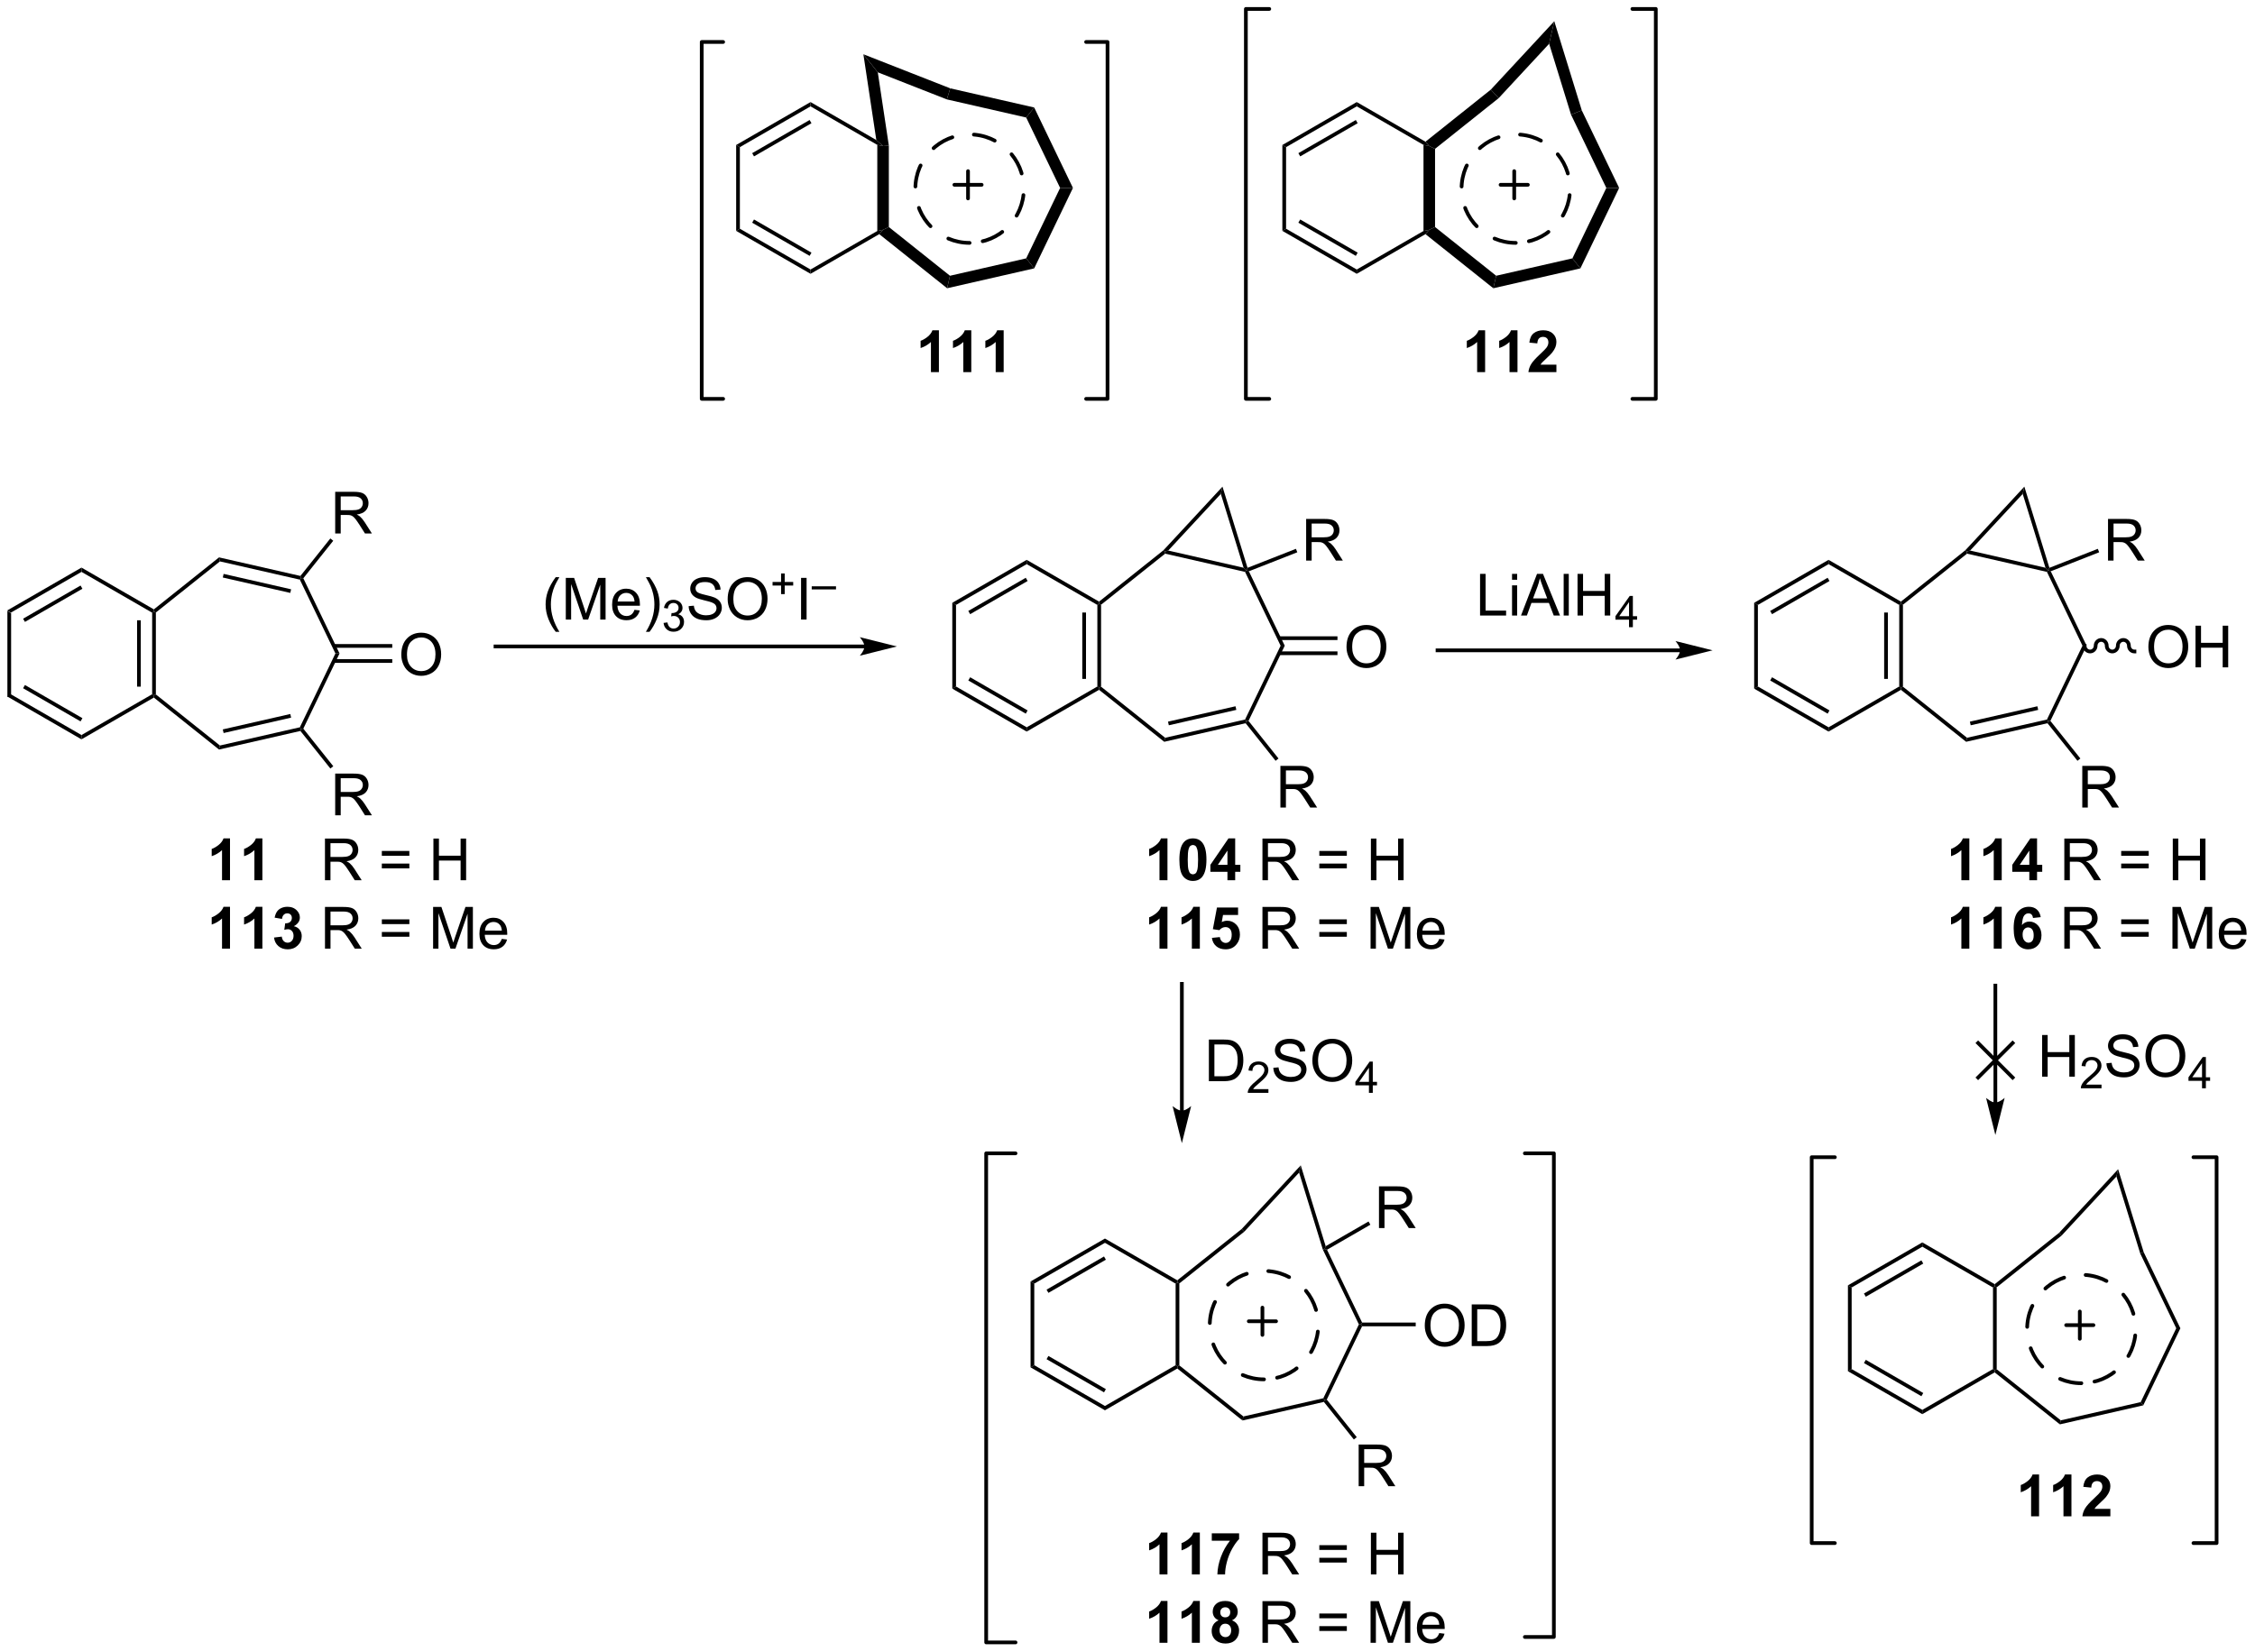<?xml version="1.0" encoding="UTF-8"?>
<!DOCTYPE svg PUBLIC '-//W3C//DTD SVG 1.0//EN'
          'http://www.w3.org/TR/2001/REC-SVG-20010904/DTD/svg10.dtd'>
<svg stroke-dasharray="none" shape-rendering="auto" xmlns="http://www.w3.org/2000/svg" font-family="'Dialog'" text-rendering="auto" width="850" fill-opacity="1" color-interpolation="auto" color-rendering="auto" preserveAspectRatio="xMidYMid meet" font-size="12px" viewBox="0 0 850 623" fill="black" xmlns:xlink="http://www.w3.org/1999/xlink" stroke="black" image-rendering="auto" stroke-miterlimit="10" stroke-linecap="square" stroke-linejoin="miter" font-style="normal" stroke-width="1" height="623" stroke-dashoffset="0" font-weight="normal" stroke-opacity="1"
><!--Generated by the Batik Graphics2D SVG Generator--><defs id="genericDefs"
  /><g
  ><defs id="defs1"
    ><clipPath clipPathUnits="userSpaceOnUse" id="clipPath1"
      ><path d="M0.633 0.633 L319.182 0.633 L319.182 234.113 L0.633 234.113 L0.633 0.633 Z"
      /></clipPath
      ><clipPath clipPathUnits="userSpaceOnUse" id="clipPath2"
      ><path d="M112.4 49.114 L112.4 276.102 L422.092 276.102 L422.092 49.114 Z"
      /></clipPath
    ></defs
    ><g transform="scale(2.667,2.667) translate(-0.633,-0.633) matrix(1.029,0,0,1.029,-114.982,-49.886)"
    ><path d="M113.372 133.034 L113.882 133.329 L113.882 144.543 L113.372 144.837 Z" stroke="none" clip-path="url(#clipPath2)"
    /></g
    ><g transform="matrix(2.743,0,0,2.743,-308.305,-134.716)"
    ><path d="M113.372 144.837 L113.882 144.543 L123.594 150.15 L123.594 150.739 ZM115.571 143.715 L123.466 148.273 L123.722 147.831 L115.826 143.273 Z" stroke="none" clip-path="url(#clipPath2)"
    /></g
    ><g transform="matrix(2.743,0,0,2.743,-308.305,-134.716)"
    ><path d="M123.594 150.739 L123.594 150.15 L133.306 144.543 L133.561 144.69 L133.538 144.998 Z" stroke="none" clip-path="url(#clipPath2)"
    /></g
    ><g transform="matrix(2.743,0,0,2.743,-308.305,-134.716)"
    ><path d="M133.816 144.567 L133.561 144.69 L133.306 144.543 L133.306 133.329 L133.561 133.181 L133.816 133.304 ZM131.744 143.494 L131.744 134.377 L131.234 134.377 L131.234 143.494 Z" stroke="none" clip-path="url(#clipPath2)"
    /></g
    ><g transform="matrix(2.743,0,0,2.743,-308.305,-134.716)"
    ><path d="M133.538 132.874 L133.561 133.181 L133.306 133.329 L123.594 127.722 L123.594 127.132 Z" stroke="none" clip-path="url(#clipPath2)"
    /></g
    ><g transform="matrix(2.743,0,0,2.743,-308.305,-134.716)"
    ><path d="M123.594 127.132 L123.594 127.722 L113.882 133.329 L113.372 133.034 ZM123.466 129.598 L115.571 134.156 L115.826 134.598 L123.722 130.04 Z" stroke="none" clip-path="url(#clipPath2)"
    /></g
    ><g transform="matrix(2.743,0,0,2.743,-308.305,-134.716)"
    ><path d="M133.538 144.998 L133.561 144.69 L133.816 144.567 L142.621 151.589 L142.495 152.142 Z" stroke="none" clip-path="url(#clipPath2)"
    /></g
    ><g transform="matrix(2.743,0,0,2.743,-308.305,-134.716)"
    ><path d="M142.495 152.142 L142.621 151.589 L153.602 149.083 L153.779 149.305 L153.679 149.589 ZM143.127 149.873 L152.402 147.756 L152.288 147.258 L143.013 149.375 Z" stroke="none" clip-path="url(#clipPath2)"
    /></g
    ><g transform="matrix(2.743,0,0,2.743,-308.305,-134.716)"
    ><path d="M154.078 149.271 L153.779 149.305 L153.602 149.083 L158.489 138.936 L159.055 138.936 Z" stroke="none" clip-path="url(#clipPath2)"
    /></g
    ><g transform="matrix(2.743,0,0,2.743,-308.305,-134.716)"
    ><path d="M159.055 138.936 L158.489 138.936 L153.602 128.788 L153.779 128.567 L154.078 128.601 Z" stroke="none" clip-path="url(#clipPath2)"
    /></g
    ><g transform="matrix(2.743,0,0,2.743,-308.305,-134.716)"
    ><path d="M153.679 128.282 L153.779 128.567 L153.602 128.788 L142.621 126.282 L142.495 125.73 ZM152.402 130.116 L143.127 127.999 L143.013 128.496 L152.288 130.613 Z" stroke="none" clip-path="url(#clipPath2)"
    /></g
    ><g transform="matrix(2.743,0,0,2.743,-308.305,-134.716)"
    ><path d="M142.495 125.73 L142.621 126.282 L133.816 133.304 L133.561 133.181 L133.538 132.874 Z" stroke="none" clip-path="url(#clipPath2)"
    /></g
    ><g transform="matrix(2.743,0,0,2.743,-308.305,-134.716)"
    ><path d="M167.544 139.122 Q167.544 137.695 168.309 136.89 Q169.075 136.083 170.286 136.083 Q171.078 136.083 171.713 136.463 Q172.351 136.84 172.684 137.518 Q173.02 138.195 173.02 139.054 Q173.02 139.926 172.669 140.614 Q172.317 141.301 171.671 141.655 Q171.028 142.01 170.281 142.01 Q169.473 142.01 168.835 141.619 Q168.2 141.226 167.872 140.551 Q167.544 139.874 167.544 139.122 ZM168.325 139.132 Q168.325 140.168 168.88 140.765 Q169.437 141.359 170.278 141.359 Q171.132 141.359 171.684 140.757 Q172.239 140.155 172.239 139.051 Q172.239 138.351 172.002 137.83 Q171.765 137.309 171.309 137.023 Q170.856 136.734 170.288 136.734 Q169.484 136.734 168.903 137.288 Q168.325 137.84 168.325 139.132 Z" stroke="none" clip-path="url(#clipPath2)"
    /></g
    ><g transform="matrix(2.743,0,0,2.743,-308.305,-134.716)"
    ><path d="M158.273 140.227 L166.3 140.227 L166.3 139.716 L158.273 139.716 ZM158.273 138.155 L166.3 138.155 L166.3 137.645 L158.273 137.645 Z" stroke="none" clip-path="url(#clipPath2)"
    /></g
    ><g transform="matrix(2.743,0,0,2.743,-308.305,-134.716)"
    ><path d="M144.004 170.106 L142.908 170.106 L142.908 165.968 Q142.306 166.53 141.489 166.801 L141.489 165.804 Q141.918 165.663 142.421 165.273 Q142.926 164.879 143.114 164.356 L144.004 164.356 L144.004 170.106 ZM148.453 170.106 L147.357 170.106 L147.357 165.968 Q146.756 166.53 145.938 166.801 L145.938 165.804 Q146.368 165.663 146.87 165.273 Q147.375 164.879 147.563 164.356 L148.453 164.356 L148.453 170.106 Z" stroke="none" clip-path="url(#clipPath2)"
    /></g
    ><g transform="matrix(2.743,0,0,2.743,-308.305,-134.716)"
    ><path d="M157.052 170.106 L157.052 164.379 L159.591 164.379 Q160.357 164.379 160.756 164.533 Q161.154 164.686 161.391 165.077 Q161.631 165.468 161.631 165.942 Q161.631 166.551 161.235 166.97 Q160.841 167.387 160.016 167.499 Q160.318 167.645 160.474 167.786 Q160.805 168.09 161.102 168.546 L162.099 170.106 L161.146 170.106 L160.388 168.913 Q160.055 168.398 159.839 168.124 Q159.625 167.851 159.456 167.741 Q159.287 167.632 159.11 167.59 Q158.982 167.561 158.688 167.561 L157.81 167.561 L157.81 170.106 L157.052 170.106 ZM157.81 166.905 L159.438 166.905 Q159.959 166.905 160.25 166.798 Q160.545 166.692 160.696 166.455 Q160.849 166.218 160.849 165.942 Q160.849 165.536 160.552 165.275 Q160.258 165.012 159.623 165.012 L157.81 165.012 L157.81 166.905 ZM168.649 166.739 L164.868 166.739 L164.868 166.082 L168.649 166.082 L168.649 166.739 ZM168.649 168.476 L164.868 168.476 L164.868 167.819 L168.649 167.819 L168.649 168.476 ZM171.957 170.106 L171.957 164.379 L172.715 164.379 L172.715 166.731 L175.692 166.731 L175.692 164.379 L176.45 164.379 L176.45 170.106 L175.692 170.106 L175.692 167.405 L172.715 167.405 L172.715 170.106 L171.957 170.106 Z" stroke="none" clip-path="url(#clipPath2)"
    /></g
    ><g transform="matrix(2.743,0,0,2.743,-308.305,-134.716)"
    ><path d="M144.004 179.506 L142.908 179.506 L142.908 175.368 Q142.306 175.93 141.489 176.201 L141.489 175.204 Q141.918 175.063 142.421 174.673 Q142.926 174.279 143.114 173.756 L144.004 173.756 L144.004 179.506 ZM148.453 179.506 L147.357 179.506 L147.357 175.368 Q146.756 175.93 145.938 176.201 L145.938 175.204 Q146.368 175.063 146.87 174.673 Q147.375 174.279 147.563 173.756 L148.453 173.756 L148.453 179.506 ZM150.056 177.985 L151.119 177.857 Q151.168 178.264 151.39 178.48 Q151.614 178.693 151.931 178.693 Q152.27 178.693 152.502 178.435 Q152.736 178.178 152.736 177.74 Q152.736 177.326 152.512 177.084 Q152.291 176.842 151.97 176.842 Q151.759 176.842 151.465 176.923 L151.588 176.029 Q152.033 176.04 152.267 175.837 Q152.502 175.631 152.502 175.29 Q152.502 175.001 152.33 174.829 Q152.158 174.657 151.871 174.657 Q151.59 174.657 151.39 174.852 Q151.192 175.048 151.15 175.423 L150.137 175.251 Q150.244 174.732 150.455 174.423 Q150.668 174.11 151.048 173.933 Q151.431 173.756 151.903 173.756 Q152.713 173.756 153.2 174.271 Q153.603 174.693 153.603 175.225 Q153.603 175.977 152.778 176.428 Q153.27 176.532 153.564 176.899 Q153.861 177.266 153.861 177.787 Q153.861 178.54 153.309 179.073 Q152.759 179.605 151.939 179.605 Q151.161 179.605 150.648 179.157 Q150.137 178.709 150.056 177.985 Z" stroke="none" clip-path="url(#clipPath2)"
    /></g
    ><g transform="matrix(2.743,0,0,2.743,-308.305,-134.716)"
    ><path d="M157.056 179.506 L157.056 173.779 L159.595 173.779 Q160.361 173.779 160.76 173.933 Q161.158 174.087 161.395 174.477 Q161.635 174.868 161.635 175.342 Q161.635 175.951 161.239 176.37 Q160.845 176.787 160.02 176.899 Q160.322 177.045 160.478 177.185 Q160.809 177.49 161.106 177.946 L162.103 179.506 L161.15 179.506 L160.392 178.313 Q160.059 177.798 159.843 177.524 Q159.629 177.251 159.46 177.141 Q159.291 177.032 159.114 176.99 Q158.986 176.962 158.692 176.962 L157.814 176.962 L157.814 179.506 L157.056 179.506 ZM157.814 176.305 L159.442 176.305 Q159.963 176.305 160.254 176.198 Q160.549 176.092 160.7 175.855 Q160.853 175.618 160.853 175.342 Q160.853 174.935 160.556 174.675 Q160.262 174.412 159.627 174.412 L157.814 174.412 L157.814 176.305 ZM168.653 176.139 L164.871 176.139 L164.871 175.482 L168.653 175.482 L168.653 176.139 ZM168.653 177.876 L164.871 177.876 L164.871 177.219 L168.653 177.219 L168.653 177.876 ZM171.914 179.506 L171.914 173.779 L173.055 173.779 L174.412 177.834 Q174.599 178.399 174.685 178.68 Q174.782 178.368 174.99 177.764 L176.36 173.779 L177.381 173.779 L177.381 179.506 L176.649 179.506 L176.649 174.712 L174.985 179.506 L174.303 179.506 L172.646 174.631 L172.646 179.506 L171.914 179.506 ZM181.352 178.17 L182.078 178.258 Q181.907 178.896 181.44 179.248 Q180.977 179.6 180.256 179.6 Q179.344 179.6 178.81 179.04 Q178.279 178.477 178.279 177.467 Q178.279 176.42 178.818 175.842 Q179.357 175.264 180.216 175.264 Q181.047 175.264 181.573 175.831 Q182.102 176.396 182.102 177.423 Q182.102 177.485 182.099 177.61 L179.006 177.61 Q179.045 178.295 179.391 178.659 Q179.74 179.021 180.258 179.021 Q180.646 179.021 180.92 178.818 Q181.193 178.615 181.352 178.17 ZM179.045 177.032 L181.36 177.032 Q181.313 176.508 181.094 176.248 Q180.758 175.842 180.224 175.842 Q179.74 175.842 179.409 176.167 Q179.078 176.49 179.045 177.032 Z" stroke="none" clip-path="url(#clipPath2)"
    /></g
    ><g transform="matrix(2.743,0,0,2.743,-308.305,-134.716)"
    ><path d="M231.188 137.716 L180.489 137.716 L180.234 137.716 L180.234 138.226 L180.489 138.226 L231.188 138.226 L231.443 138.226 L231.443 137.716 L231.188 137.716 ZM235.652 137.971 L230.55 136.696 C230.55 136.696 231.188 137.413 231.188 137.971 C231.188 138.529 230.55 139.247 230.55 139.247 Z" stroke="none" clip-path="url(#clipPath2)"
    /></g
    ><g transform="matrix(2.743,0,0,2.743,-308.305,-134.716)"
    ><path d="M243.261 131.969 L243.772 132.264 L243.772 143.478 L243.261 143.773 Z" stroke="none" clip-path="url(#clipPath2)"
    /></g
    ><g transform="matrix(2.743,0,0,2.743,-308.305,-134.716)"
    ><path d="M243.261 143.773 L243.772 143.478 L253.483 149.085 L253.483 149.674 ZM245.46 142.65 L253.356 147.209 L253.611 146.767 L245.715 142.208 Z" stroke="none" clip-path="url(#clipPath2)"
    /></g
    ><g transform="matrix(2.743,0,0,2.743,-308.305,-134.716)"
    ><path d="M253.483 149.674 L253.483 149.085 L263.195 143.478 L263.45 143.625 L263.427 143.933 Z" stroke="none" clip-path="url(#clipPath2)"
    /></g
    ><g transform="matrix(2.743,0,0,2.743,-308.305,-134.716)"
    ><path d="M263.705 143.502 L263.45 143.625 L263.195 143.478 L263.195 132.264 L263.45 132.117 L263.705 132.239 ZM261.634 142.429 L261.634 133.313 L261.123 133.313 L261.123 142.429 Z" stroke="none" clip-path="url(#clipPath2)"
    /></g
    ><g transform="matrix(2.743,0,0,2.743,-308.305,-134.716)"
    ><path d="M263.427 131.809 L263.45 132.117 L263.195 132.264 L253.483 126.657 L253.483 126.068 Z" stroke="none" clip-path="url(#clipPath2)"
    /></g
    ><g transform="matrix(2.743,0,0,2.743,-308.305,-134.716)"
    ><path d="M253.483 126.068 L253.483 126.657 L243.772 132.264 L243.261 131.969 ZM253.356 128.533 L245.46 133.092 L245.715 133.534 L253.611 128.975 Z" stroke="none" clip-path="url(#clipPath2)"
    /></g
    ><g transform="matrix(2.743,0,0,2.743,-308.305,-134.716)"
    ><path d="M263.427 143.933 L263.45 143.625 L263.705 143.502 L272.511 150.525 L272.385 151.077 Z" stroke="none" clip-path="url(#clipPath2)"
    /></g
    ><g transform="matrix(2.743,0,0,2.743,-308.305,-134.716)"
    ><path d="M272.385 151.077 L272.511 150.525 L283.491 148.019 L283.668 148.24 L283.568 148.524 ZM273.016 148.808 L282.291 146.691 L282.178 146.194 L272.903 148.31 Z" stroke="none" clip-path="url(#clipPath2)"
    /></g
    ><g transform="matrix(2.743,0,0,2.743,-308.305,-134.716)"
    ><path d="M283.967 148.206 L283.668 148.24 L283.491 148.019 L288.378 137.871 L288.945 137.871 Z" stroke="none" clip-path="url(#clipPath2)"
    /></g
    ><g transform="matrix(2.743,0,0,2.743,-308.305,-134.716)"
    ><path d="M288.945 137.871 L288.378 137.871 L283.491 127.723 L283.668 127.502 L284.017 127.639 Z" stroke="none" clip-path="url(#clipPath2)"
    /></g
    ><g transform="matrix(2.743,0,0,2.743,-308.305,-134.716)"
    ><path d="M283.294 127.155 L283.668 127.502 L283.491 127.723 L272.511 125.217 L272.448 124.941 L272.935 124.791 Z" stroke="none" clip-path="url(#clipPath2)"
    /></g
    ><g transform="matrix(2.743,0,0,2.743,-308.305,-134.716)"
    ><path d="M272.274 124.754 L272.448 124.941 L272.511 125.217 L263.705 132.239 L263.45 132.117 L263.427 131.809 Z" stroke="none" clip-path="url(#clipPath2)"
    /></g
    ><g transform="matrix(2.743,0,0,2.743,-308.305,-134.716)"
    ><path d="M297.433 138.057 Q297.433 136.63 298.199 135.825 Q298.964 135.018 300.175 135.018 Q300.967 135.018 301.602 135.398 Q302.24 135.776 302.574 136.453 Q302.91 137.13 302.91 137.989 Q302.91 138.862 302.558 139.549 Q302.207 140.237 301.561 140.591 Q300.917 140.945 300.17 140.945 Q299.363 140.945 298.725 140.554 Q298.089 140.161 297.761 139.487 Q297.433 138.81 297.433 138.057 ZM298.214 138.067 Q298.214 139.104 298.769 139.7 Q299.326 140.294 300.167 140.294 Q301.022 140.294 301.574 139.692 Q302.128 139.091 302.128 137.987 Q302.128 137.286 301.891 136.765 Q301.654 136.244 301.199 135.958 Q300.745 135.669 300.178 135.669 Q299.373 135.669 298.792 136.224 Q298.214 136.776 298.214 138.067 Z" stroke="none" clip-path="url(#clipPath2)"
    /></g
    ><g transform="matrix(2.743,0,0,2.743,-308.305,-134.716)"
    ><path d="M288.163 139.162 L296.19 139.162 L296.19 138.652 L288.163 138.652 ZM288.163 137.09 L296.19 137.09 L296.19 136.58 L288.163 136.58 Z" stroke="none" clip-path="url(#clipPath2)"
    /></g
    ><g transform="matrix(2.743,0,0,2.743,-308.305,-134.716)"
    ><path d="M272.829 170.106 L271.733 170.106 L271.733 165.968 Q271.131 166.53 270.313 166.801 L270.313 165.804 Q270.743 165.663 271.246 165.273 Q271.751 164.879 271.938 164.356 L272.829 164.356 L272.829 170.106 ZM276.325 164.356 Q277.158 164.356 277.627 164.95 Q278.184 165.653 278.184 167.28 Q278.184 168.905 277.622 169.616 Q277.158 170.205 276.325 170.205 Q275.489 170.205 274.976 169.561 Q274.466 168.918 274.466 167.27 Q274.466 165.653 275.028 164.942 Q275.494 164.356 276.325 164.356 ZM276.325 165.265 Q276.127 165.265 275.971 165.392 Q275.815 165.52 275.729 165.848 Q275.614 166.273 275.614 167.28 Q275.614 168.288 275.716 168.666 Q275.817 169.043 275.971 169.168 Q276.127 169.293 276.325 169.293 Q276.526 169.293 276.682 169.166 Q276.838 169.038 276.924 168.71 Q277.036 168.288 277.036 167.28 Q277.036 166.273 276.934 165.898 Q276.833 165.52 276.679 165.392 Q276.526 165.265 276.325 165.265 ZM281.071 170.106 L281.071 168.952 L278.727 168.952 L278.727 167.991 L281.212 164.356 L282.134 164.356 L282.134 167.989 L282.845 167.989 L282.845 168.952 L282.134 168.952 L282.134 170.106 L281.071 170.106 ZM281.071 167.989 L281.071 166.03 L279.756 167.989 L281.071 167.989 Z" stroke="none" clip-path="url(#clipPath2)"
    /></g
    ><g transform="matrix(2.743,0,0,2.743,-308.305,-134.716)"
    ><path d="M285.881 170.106 L285.881 164.379 L288.42 164.379 Q289.186 164.379 289.584 164.533 Q289.983 164.686 290.219 165.077 Q290.459 165.468 290.459 165.942 Q290.459 166.551 290.063 166.97 Q289.67 167.387 288.844 167.499 Q289.147 167.645 289.303 167.786 Q289.634 168.09 289.93 168.546 L290.928 170.106 L289.975 170.106 L289.217 168.913 Q288.884 168.398 288.667 168.124 Q288.454 167.851 288.285 167.741 Q288.115 167.632 287.938 167.59 Q287.811 167.561 287.516 167.561 L286.639 167.561 L286.639 170.106 L285.881 170.106 ZM286.639 166.905 L288.266 166.905 Q288.787 166.905 289.079 166.798 Q289.373 166.692 289.524 166.455 Q289.678 166.218 289.678 165.942 Q289.678 165.536 289.381 165.275 Q289.087 165.012 288.451 165.012 L286.639 165.012 L286.639 166.905 ZM297.477 166.739 L293.696 166.739 L293.696 166.082 L297.477 166.082 L297.477 166.739 ZM297.477 168.476 L293.696 168.476 L293.696 167.819 L297.477 167.819 L297.477 168.476 ZM300.786 170.106 L300.786 164.379 L301.544 164.379 L301.544 166.731 L304.52 166.731 L304.52 164.379 L305.278 164.379 L305.278 170.106 L304.52 170.106 L304.52 167.405 L301.544 167.405 L301.544 170.106 L300.786 170.106 Z" stroke="none" clip-path="url(#clipPath2)"
    /></g
    ><g transform="matrix(2.743,0,0,2.743,-308.305,-134.716)"
    ><path d="M272.829 179.506 L271.733 179.506 L271.733 175.368 Q271.131 175.93 270.313 176.201 L270.313 175.204 Q270.743 175.063 271.246 174.673 Q271.751 174.279 271.938 173.756 L272.829 173.756 L272.829 179.506 ZM277.278 179.506 L276.182 179.506 L276.182 175.368 Q275.58 175.93 274.762 176.201 L274.762 175.204 Q275.192 175.063 275.695 174.673 Q276.2 174.279 276.387 173.756 L277.278 173.756 L277.278 179.506 ZM278.936 178.032 L280.029 177.92 Q280.076 178.29 280.305 178.508 Q280.537 178.725 280.837 178.725 Q281.18 178.725 281.418 178.446 Q281.657 178.165 281.657 177.602 Q281.657 177.076 281.42 176.813 Q281.186 176.548 280.805 176.548 Q280.334 176.548 279.959 176.967 L279.068 176.837 L279.631 173.857 L282.532 173.857 L282.532 174.883 L280.462 174.883 L280.29 175.857 Q280.657 175.673 281.04 175.673 Q281.772 175.673 282.279 176.204 Q282.787 176.735 282.787 177.584 Q282.787 178.29 282.376 178.844 Q281.818 179.605 280.826 179.605 Q280.032 179.605 279.532 179.178 Q279.032 178.751 278.936 178.032 Z" stroke="none" clip-path="url(#clipPath2)"
    /></g
    ><g transform="matrix(2.743,0,0,2.743,-308.305,-134.716)"
    ><path d="M285.881 179.506 L285.881 173.779 L288.42 173.779 Q289.186 173.779 289.584 173.933 Q289.983 174.087 290.219 174.477 Q290.459 174.868 290.459 175.342 Q290.459 175.951 290.063 176.37 Q289.67 176.787 288.844 176.899 Q289.147 177.045 289.303 177.185 Q289.634 177.49 289.93 177.946 L290.928 179.506 L289.975 179.506 L289.217 178.313 Q288.884 177.798 288.667 177.524 Q288.454 177.251 288.285 177.141 Q288.115 177.032 287.938 176.99 Q287.811 176.962 287.516 176.962 L286.639 176.962 L286.639 179.506 L285.881 179.506 ZM286.639 176.305 L288.266 176.305 Q288.787 176.305 289.079 176.198 Q289.373 176.092 289.524 175.855 Q289.678 175.618 289.678 175.342 Q289.678 174.935 289.381 174.675 Q289.087 174.412 288.451 174.412 L286.639 174.412 L286.639 176.305 ZM297.477 176.139 L293.696 176.139 L293.696 175.482 L297.477 175.482 L297.477 176.139 ZM297.477 177.876 L293.696 177.876 L293.696 177.219 L297.477 177.219 L297.477 177.876 ZM300.739 179.506 L300.739 173.779 L301.88 173.779 L303.236 177.834 Q303.424 178.399 303.51 178.68 Q303.606 178.368 303.815 177.764 L305.184 173.779 L306.205 173.779 L306.205 179.506 L305.473 179.506 L305.473 174.712 L303.809 179.506 L303.127 179.506 L301.471 174.631 L301.471 179.506 L300.739 179.506 ZM310.177 178.17 L310.903 178.258 Q310.731 178.896 310.265 179.248 Q309.802 179.6 309.08 179.6 Q308.169 179.6 307.635 179.04 Q307.104 178.477 307.104 177.467 Q307.104 176.42 307.643 175.842 Q308.182 175.264 309.041 175.264 Q309.872 175.264 310.398 175.831 Q310.927 176.396 310.927 177.423 Q310.927 177.485 310.924 177.61 L307.83 177.61 Q307.869 178.295 308.216 178.659 Q308.565 179.021 309.083 179.021 Q309.471 179.021 309.744 178.818 Q310.018 178.615 310.177 178.17 ZM307.869 177.032 L310.184 177.032 Q310.137 176.508 309.919 176.248 Q309.583 175.842 309.049 175.842 Q308.565 175.842 308.234 176.167 Q307.903 176.49 307.869 177.032 Z" stroke="none" clip-path="url(#clipPath2)"
    /></g
    ><g transform="matrix(2.743,0,0,2.743,-308.305,-134.716)"
    ><path d="M283.831 127.164 L283.668 127.502 L283.294 127.155 L280.162 117.002 L280.389 116.007 Z" stroke="none" clip-path="url(#clipPath2)"
    /></g
    ><g transform="matrix(2.743,0,0,2.743,-308.305,-134.716)"
    ><path d="M280.389 116.007 L280.162 117.002 L272.935 124.791 L272.448 124.941 L272.274 124.754 Z" stroke="none" clip-path="url(#clipPath2)"
    /></g
    ><g transform="matrix(2.743,0,0,2.743,-308.305,-134.716)"
    ><path d="M158.459 122.444 L158.459 116.717 L160.999 116.717 Q161.764 116.717 162.162 116.871 Q162.561 117.025 162.798 117.415 Q163.037 117.806 163.037 118.28 Q163.037 118.889 162.642 119.308 Q162.249 119.725 161.423 119.837 Q161.725 119.983 161.881 120.124 Q162.212 120.428 162.509 120.884 L163.506 122.444 L162.553 122.444 L161.795 121.251 Q161.462 120.736 161.246 120.462 Q161.032 120.189 160.863 120.079 Q160.694 119.97 160.517 119.928 Q160.389 119.9 160.095 119.9 L159.217 119.9 L159.217 122.444 L158.459 122.444 ZM159.217 119.243 L160.845 119.243 Q161.366 119.243 161.657 119.137 Q161.952 119.03 162.103 118.793 Q162.256 118.556 162.256 118.28 Q162.256 117.874 161.959 117.613 Q161.665 117.35 161.03 117.35 L159.217 117.35 L159.217 119.243 Z" stroke="none" clip-path="url(#clipPath2)"
    /></g
    ><g transform="matrix(2.743,0,0,2.743,-308.305,-134.716)"
    ><path d="M154.078 128.601 L153.779 128.567 L153.679 128.282 L157.792 123.126 L158.19 123.444 Z" stroke="none" clip-path="url(#clipPath2)"
    /></g
    ><g transform="matrix(2.743,0,0,2.743,-308.305,-134.716)"
    ><path d="M291.886 126.172 L291.886 120.446 L294.425 120.446 Q295.191 120.446 295.589 120.6 Q295.988 120.753 296.225 121.144 Q296.464 121.534 296.464 122.008 Q296.464 122.618 296.069 123.037 Q295.675 123.454 294.85 123.566 Q295.152 123.712 295.308 123.852 Q295.639 124.157 295.936 124.613 L296.933 126.172 L295.98 126.172 L295.222 124.98 Q294.889 124.464 294.673 124.191 Q294.459 123.917 294.29 123.808 Q294.121 123.698 293.944 123.657 Q293.816 123.628 293.522 123.628 L292.644 123.628 L292.644 126.172 L291.886 126.172 ZM292.644 122.972 L294.272 122.972 Q294.793 122.972 295.084 122.865 Q295.378 122.758 295.529 122.522 Q295.683 122.284 295.683 122.008 Q295.683 121.602 295.386 121.342 Q295.092 121.079 294.457 121.079 L292.644 121.079 L292.644 122.972 Z" stroke="none" clip-path="url(#clipPath2)"
    /></g
    ><g transform="matrix(2.743,0,0,2.743,-308.305,-134.716)"
    ><path d="M284.017 127.639 L283.668 127.502 L283.831 127.164 L290.484 124.553 L290.67 125.028 Z" stroke="none" clip-path="url(#clipPath2)"
    /></g
    ><g transform="matrix(2.743,0,0,2.743,-308.305,-134.716)"
    ><path d="M213.559 69.044 L214.069 69.339 L214.069 80.553 L213.559 80.847 Z" stroke="none" clip-path="url(#clipPath2)"
    /></g
    ><g transform="matrix(2.743,0,0,2.743,-308.305,-134.716)"
    ><path d="M213.559 80.847 L214.069 80.553 L223.781 86.16 L223.781 86.749 ZM215.758 79.725 L223.653 84.283 L223.908 83.841 L216.013 79.283 Z" stroke="none" clip-path="url(#clipPath2)"
    /></g
    ><g transform="matrix(2.743,0,0,2.743,-308.305,-134.716)"
    ><path d="M223.781 86.749 L223.781 86.16 L232.954 80.864 L233.747 80.7 L233.223 81.297 Z" stroke="none" clip-path="url(#clipPath2)"
    /></g
    ><g transform="matrix(2.743,0,0,2.743,-308.305,-134.716)"
    ><path d="M234.541 80.318 L233.747 80.7 L232.954 80.864 L232.954 69.028 L233.747 69.191 L234.541 69.132 Z" stroke="none" clip-path="url(#clipPath2)"
    /></g
    ><g transform="matrix(2.743,0,0,2.743,-308.305,-134.716)"
    ><path d="M232.82 68.361 L233.747 69.191 L232.954 69.028 L223.781 63.732 L223.781 63.142 Z" stroke="none" clip-path="url(#clipPath2)"
    /></g
    ><g transform="matrix(2.743,0,0,2.743,-308.305,-134.716)"
    ><path d="M223.781 63.142 L223.781 63.732 L214.069 69.339 L213.559 69.044 ZM223.653 65.608 L215.758 70.166 L216.013 70.608 L223.908 66.05 Z" stroke="none" clip-path="url(#clipPath2)"
    /></g
    ><g transform="matrix(2.743,0,0,2.743,-308.305,-134.716)"
    ><path d="M233.223 81.297 L233.747 80.7 L234.541 80.318 L242.941 87.017 L242.549 88.734 Z" stroke="none" clip-path="url(#clipPath2)"
    /></g
    ><g transform="matrix(2.743,0,0,2.743,-308.305,-134.716)"
    ><path d="M242.549 88.734 L242.941 87.017 L253.416 84.626 L254.515 86.003 Z" stroke="none" clip-path="url(#clipPath2)"
    /></g
    ><g transform="matrix(2.743,0,0,2.743,-308.305,-134.716)"
    ><path d="M254.515 86.003 L253.416 84.626 L258.078 74.946 L259.84 74.946 Z" stroke="none" clip-path="url(#clipPath2)"
    /></g
    ><g transform="matrix(2.743,0,0,2.743,-308.305,-134.716)"
    ><path d="M259.84 74.946 L258.078 74.946 L253.416 65.266 L254.515 63.888 Z" stroke="none" clip-path="url(#clipPath2)"
    /></g
    ><g transform="matrix(2.743,0,0,2.743,-308.305,-134.716)"
    ><path d="M254.515 63.888 L253.416 65.266 L242.511 62.776 L242.98 61.255 Z" stroke="none" clip-path="url(#clipPath2)"
    /></g
    ><g transform="matrix(2.743,0,0,2.743,-308.305,-134.716)"
    ><path d="M241.421 100.26 L240.325 100.26 L240.325 96.122 Q239.723 96.685 238.906 96.955 L238.906 95.958 Q239.335 95.817 239.838 95.427 Q240.343 95.034 240.531 94.51 L241.421 94.51 L241.421 100.26 ZM245.87 100.26 L244.774 100.26 L244.774 96.122 Q244.173 96.685 243.355 96.955 L243.355 95.958 Q243.785 95.817 244.287 95.427 Q244.792 95.034 244.98 94.51 L245.87 94.51 L245.87 100.26 ZM250.32 100.26 L249.223 100.26 L249.223 96.122 Q248.622 96.685 247.804 96.955 L247.804 95.958 Q248.234 95.817 248.736 95.427 Q249.242 95.034 249.429 94.51 L250.32 94.51 L250.32 100.26 Z" stroke="none" clip-path="url(#clipPath2)"
    /></g
    ><g transform="matrix(2.743,0,0,2.743,-308.305,-134.716)"
    ><path d="M242.98 61.255 L242.511 62.776 L233.022 59.052 L231.042 56.57 Z" stroke="none" clip-path="url(#clipPath2)"
    /></g
    ><g transform="matrix(2.743,0,0,2.743,-308.305,-134.716)"
    ><path d="M231.042 56.57 L233.022 59.052 L234.541 69.132 L233.747 69.191 L232.82 68.361 Z" stroke="none" clip-path="url(#clipPath2)"
    /></g
    ><g stroke-miterlimit="3" stroke-dasharray="3" stroke-width="0.51" transform="matrix(2.743,0,0,2.743,-308.305,-134.716)" stroke-linecap="round" stroke-linejoin="round"
    ><path fill="none" d="M245.637 82.499 C241.521 82.499 238.185 79.162 238.185 75.046 C238.185 70.93 241.521 67.593 245.637 67.593 C249.753 67.593 253.09 70.93 253.09 75.046 C253.09 79.162 249.753 82.499 245.637 82.499" clip-path="url(#clipPath2)"
    /></g
    ><g stroke-width="0.51" transform="matrix(2.743,0,0,2.743,-308.305,-134.716)" stroke-linejoin="round" stroke-linecap="round"
    ><path fill="none" d="M243.546 74.514 L247.296 74.514 M245.421 72.639 L245.421 76.389" clip-path="url(#clipPath2)"
    /></g
    ><g transform="matrix(2.743,0,0,2.743,-308.305,-134.716)"
    ><path d="M288.618 69.044 L289.128 69.339 L289.128 80.553 L288.618 80.847 Z" stroke="none" clip-path="url(#clipPath2)"
    /></g
    ><g transform="matrix(2.743,0,0,2.743,-308.305,-134.716)"
    ><path d="M288.618 80.847 L289.128 80.553 L298.84 86.16 L298.84 86.749 ZM290.817 79.725 L298.712 84.283 L298.967 83.841 L291.072 79.283 Z" stroke="none" clip-path="url(#clipPath2)"
    /></g
    ><g transform="matrix(2.743,0,0,2.743,-308.305,-134.716)"
    ><path d="M298.84 86.749 L298.84 86.16 L308.013 80.864 L308.806 80.7 L308.282 81.297 Z" stroke="none" clip-path="url(#clipPath2)"
    /></g
    ><g transform="matrix(2.743,0,0,2.743,-308.305,-134.716)"
    ><path d="M309.6 80.318 L308.806 80.7 L308.013 80.864 L308.013 69.028 L308.806 69.191 L309.6 69.574 Z" stroke="none" clip-path="url(#clipPath2)"
    /></g
    ><g transform="matrix(2.743,0,0,2.743,-308.305,-134.716)"
    ><path d="M308.282 68.594 L308.806 69.191 L308.013 69.028 L298.84 63.732 L298.84 63.142 Z" stroke="none" clip-path="url(#clipPath2)"
    /></g
    ><g transform="matrix(2.743,0,0,2.743,-308.305,-134.716)"
    ><path d="M298.84 63.142 L298.84 63.732 L289.128 69.339 L288.618 69.044 ZM298.712 65.608 L290.817 70.166 L291.072 70.608 L298.967 66.05 Z" stroke="none" clip-path="url(#clipPath2)"
    /></g
    ><g transform="matrix(2.743,0,0,2.743,-308.305,-134.716)"
    ><path d="M308.282 81.297 L308.806 80.7 L309.6 80.318 L318 87.017 L317.608 88.734 Z" stroke="none" clip-path="url(#clipPath2)"
    /></g
    ><g transform="matrix(2.743,0,0,2.743,-308.305,-134.716)"
    ><path d="M317.608 88.734 L318 87.017 L328.475 84.626 L329.574 86.003 Z" stroke="none" clip-path="url(#clipPath2)"
    /></g
    ><g transform="matrix(2.743,0,0,2.743,-308.305,-134.716)"
    ><path d="M329.574 86.003 L328.475 84.626 L333.137 74.946 L334.899 74.946 Z" stroke="none" clip-path="url(#clipPath2)"
    /></g
    ><g transform="matrix(2.743,0,0,2.743,-308.305,-134.716)"
    ><path d="M334.899 74.946 L333.137 74.946 L328.284 64.868 L329.765 64.286 Z" stroke="none" clip-path="url(#clipPath2)"
    /></g
    ><g transform="matrix(2.743,0,0,2.743,-308.305,-134.716)"
    ><path d="M317.263 61.432 L318.346 62.599 L309.6 69.574 L308.806 69.191 L308.282 68.594 Z" stroke="none" clip-path="url(#clipPath2)"
    /></g
    ><g stroke-miterlimit="3" stroke-dasharray="3" stroke-width="0.51" transform="matrix(2.743,0,0,2.743,-308.305,-134.716)" stroke-linecap="round" stroke-linejoin="round"
    ><path fill="none" d="M320.696 82.499 C316.58 82.499 313.244 79.162 313.244 75.046 C313.244 70.93 316.58 67.593 320.696 67.593 C324.812 67.593 328.149 70.93 328.149 75.046 C328.149 79.162 324.812 82.499 320.696 82.499" clip-path="url(#clipPath2)"
    /></g
    ><g stroke-width="0.51" transform="matrix(2.743,0,0,2.743,-308.305,-134.716)" stroke-linejoin="round" stroke-linecap="round"
    ><path fill="none" d="M318.605 74.514 L322.355 74.514 M320.48 72.639 L320.48 76.389" clip-path="url(#clipPath2)"
    /></g
    ><g transform="matrix(2.743,0,0,2.743,-308.305,-134.716)"
    ><path d="M329.765 64.286 L328.284 64.868 L325.279 55.127 L325.985 52.032 Z" stroke="none" clip-path="url(#clipPath2)"
    /></g
    ><g transform="matrix(2.743,0,0,2.743,-308.305,-134.716)"
    ><path d="M325.985 52.032 L325.279 55.127 L318.346 62.599 L317.263 61.432 Z" stroke="none" clip-path="url(#clipPath2)"
    /></g
    ><g transform="matrix(2.743,0,0,2.743,-308.305,-134.716)"
    ><path d="M158.459 161.178 L158.459 155.451 L160.999 155.451 Q161.764 155.451 162.162 155.605 Q162.561 155.758 162.798 156.149 Q163.037 156.54 163.037 157.013 Q163.037 157.623 162.642 158.042 Q162.249 158.459 161.423 158.571 Q161.725 158.717 161.881 158.857 Q162.212 159.162 162.509 159.618 L163.506 161.178 L162.553 161.178 L161.795 159.985 Q161.462 159.469 161.246 159.196 Q161.032 158.922 160.863 158.813 Q160.694 158.704 160.517 158.662 Q160.389 158.633 160.095 158.633 L159.217 158.633 L159.217 161.178 L158.459 161.178 ZM159.217 157.977 L160.845 157.977 Q161.366 157.977 161.657 157.87 Q161.952 157.763 162.103 157.526 Q162.256 157.29 162.256 157.013 Q162.256 156.607 161.959 156.347 Q161.665 156.084 161.03 156.084 L159.217 156.084 L159.217 157.977 Z" stroke="none" clip-path="url(#clipPath2)"
    /></g
    ><g transform="matrix(2.743,0,0,2.743,-308.305,-134.716)"
    ><path d="M153.679 149.589 L153.779 149.305 L154.078 149.271 L158.197 154.436 L157.798 154.755 Z" stroke="none" clip-path="url(#clipPath2)"
    /></g
    ><g transform="matrix(2.743,0,0,2.743,-308.305,-134.716)"
    ><path d="M316.48 100.26 L315.384 100.26 L315.384 96.122 Q314.782 96.685 313.965 96.955 L313.965 95.958 Q314.394 95.817 314.897 95.427 Q315.402 95.034 315.59 94.51 L316.48 94.51 L316.48 100.26 ZM320.929 100.26 L319.833 100.26 L319.833 96.122 Q319.231 96.685 318.414 96.955 L318.414 95.958 Q318.844 95.817 319.346 95.427 Q319.851 95.034 320.039 94.51 L320.929 94.51 L320.929 100.26 ZM326.277 99.239 L326.277 100.26 L322.431 100.26 Q322.493 99.682 322.806 99.164 Q323.118 98.645 324.04 97.791 Q324.782 97.099 324.949 96.854 Q325.175 96.513 325.175 96.182 Q325.175 95.815 324.978 95.617 Q324.782 95.419 324.433 95.419 Q324.09 95.419 323.887 95.627 Q323.683 95.833 323.652 96.315 L322.558 96.205 Q322.657 95.299 323.173 94.906 Q323.689 94.51 324.462 94.51 Q325.308 94.51 325.793 94.968 Q326.277 95.424 326.277 96.104 Q326.277 96.489 326.139 96.841 Q326.001 97.19 325.699 97.573 Q325.501 97.825 324.98 98.302 Q324.462 98.778 324.321 98.935 Q324.183 99.091 324.097 99.239 L326.277 99.239 Z" stroke="none" clip-path="url(#clipPath2)"
    /></g
    ><g transform="matrix(2.743,0,0,2.743,-308.305,-134.716)"
    ><path d="M288.349 160.113 L288.349 154.386 L290.888 154.386 Q291.653 154.386 292.052 154.54 Q292.45 154.694 292.687 155.084 Q292.927 155.475 292.927 155.949 Q292.927 156.558 292.531 156.977 Q292.138 157.394 291.312 157.506 Q291.614 157.652 291.771 157.792 Q292.101 158.097 292.398 158.553 L293.396 160.113 L292.442 160.113 L291.685 158.92 Q291.351 158.405 291.135 158.131 Q290.922 157.858 290.752 157.748 Q290.583 157.639 290.406 157.597 Q290.278 157.569 289.984 157.569 L289.106 157.569 L289.106 160.113 L288.349 160.113 ZM289.106 156.912 L290.734 156.912 Q291.255 156.912 291.547 156.805 Q291.841 156.699 291.992 156.462 Q292.146 156.225 292.146 155.949 Q292.146 155.542 291.849 155.282 Q291.554 155.019 290.919 155.019 L289.106 155.019 L289.106 156.912 Z" stroke="none" clip-path="url(#clipPath2)"
    /></g
    ><g transform="matrix(2.743,0,0,2.743,-308.305,-134.716)"
    ><path d="M283.568 148.524 L283.668 148.24 L283.967 148.206 L288.087 153.372 L287.688 153.69 Z" stroke="none" clip-path="url(#clipPath2)"
    /></g
    ><g transform="matrix(2.743,0,0,2.743,-308.305,-134.716)"
    ><path d="M275.063 201.786 L275.063 184.351 L275.063 184.096 L274.552 184.096 L274.552 184.351 L274.552 201.786 L274.552 202.041 L275.063 202.041 L275.063 201.786 ZM274.808 206.25 L276.083 201.148 C276.083 201.148 275.366 201.786 274.808 201.786 C274.25 201.786 273.532 201.148 273.532 201.148 Z" stroke="none" clip-path="url(#clipPath2)"
    /></g
    ><g transform="matrix(2.743,0,0,2.743,-308.305,-134.716)"
    ><path d="M254.016 225.261 L254.526 225.556 L254.526 236.77 L254.016 237.065 Z" stroke="none" clip-path="url(#clipPath2)"
    /></g
    ><g transform="matrix(2.743,0,0,2.743,-308.305,-134.716)"
    ><path d="M254.016 237.065 L254.526 236.77 L264.238 242.377 L264.238 242.966 ZM256.215 235.942 L264.11 240.501 L264.365 240.059 L256.47 235.5 Z" stroke="none" clip-path="url(#clipPath2)"
    /></g
    ><g transform="matrix(2.743,0,0,2.743,-308.305,-134.716)"
    ><path d="M264.238 242.966 L264.238 242.377 L273.95 236.77 L274.205 236.917 L274.182 237.225 Z" stroke="none" clip-path="url(#clipPath2)"
    /></g
    ><g transform="matrix(2.743,0,0,2.743,-308.305,-134.716)"
    ><path d="M274.46 236.794 L274.205 236.917 L273.95 236.77 L273.95 225.556 L274.205 225.409 L274.46 225.531 Z" stroke="none" clip-path="url(#clipPath2)"
    /></g
    ><g transform="matrix(2.743,0,0,2.743,-308.305,-134.716)"
    ><path d="M274.182 225.101 L274.205 225.409 L273.95 225.556 L264.238 219.949 L264.238 219.36 Z" stroke="none" clip-path="url(#clipPath2)"
    /></g
    ><g transform="matrix(2.743,0,0,2.743,-308.305,-134.716)"
    ><path d="M264.238 219.36 L264.238 219.949 L254.526 225.556 L254.016 225.261 ZM264.11 221.825 L256.215 226.384 L256.47 226.826 L264.365 222.267 Z" stroke="none" clip-path="url(#clipPath2)"
    /></g
    ><g transform="matrix(2.743,0,0,2.743,-308.305,-134.716)"
    ><path d="M274.182 237.225 L274.205 236.917 L274.46 236.794 L283.266 243.817 L283.14 244.369 Z" stroke="none" clip-path="url(#clipPath2)"
    /></g
    ><g transform="matrix(2.743,0,0,2.743,-308.305,-134.716)"
    ><path d="M283.14 244.369 L283.266 243.817 L294.246 241.311 L294.423 241.532 L294.323 241.816 Z" stroke="none" clip-path="url(#clipPath2)"
    /></g
    ><g transform="matrix(2.743,0,0,2.743,-308.305,-134.716)"
    ><path d="M294.722 241.498 L294.423 241.532 L294.246 241.311 L299.133 231.163 L299.416 231.163 L299.576 231.418 Z" stroke="none" clip-path="url(#clipPath2)"
    /></g
    ><g transform="matrix(2.743,0,0,2.743,-308.305,-134.716)"
    ><path d="M299.576 230.908 L299.416 231.163 L299.133 231.163 L294.185 220.888 L294.423 220.794 L294.755 220.897 Z" stroke="none" clip-path="url(#clipPath2)"
    /></g
    ><g transform="matrix(2.743,0,0,2.743,-308.305,-134.716)"
    ><path d="M283.029 218.046 L283.377 218.421 L274.46 225.531 L274.205 225.409 L274.182 225.101 Z" stroke="none" clip-path="url(#clipPath2)"
    /></g
    ><g stroke-miterlimit="3" stroke-dasharray="3" stroke-width="0.51" transform="matrix(2.743,0,0,2.743,-308.305,-134.716)" stroke-linecap="round" stroke-linejoin="round"
    ><path fill="none" d="M286.095 238.716 C281.979 238.716 278.642 235.379 278.642 231.263 C278.642 227.147 281.979 223.811 286.095 223.811 C290.211 223.811 293.547 227.147 293.547 231.263 C293.547 235.379 290.211 238.716 286.095 238.716" clip-path="url(#clipPath2)"
    /></g
    ><g stroke-width="0.51" transform="matrix(2.743,0,0,2.743,-308.305,-134.716)" stroke-linejoin="round" stroke-linecap="round"
    ><path fill="none" d="M284.003 230.731 L287.753 230.731 M285.878 228.856 L285.878 232.606" clip-path="url(#clipPath2)"
    /></g
    ><g transform="matrix(2.743,0,0,2.743,-308.305,-134.716)"
    ><path d="M294.572 220.413 L294.423 220.794 L294.185 220.888 L290.917 210.294 L291.144 209.299 Z" stroke="none" clip-path="url(#clipPath2)"
    /></g
    ><g transform="matrix(2.743,0,0,2.743,-308.305,-134.716)"
    ><path d="M291.144 209.299 L290.917 210.294 L283.377 218.421 L283.029 218.046 Z" stroke="none" clip-path="url(#clipPath2)"
    /></g
    ><g transform="matrix(2.743,0,0,2.743,-308.305,-134.716)"
    ><path d="M301.895 217.915 L301.895 212.188 L304.434 212.188 Q305.199 212.188 305.598 212.342 Q305.996 212.495 306.233 212.886 Q306.473 213.277 306.473 213.751 Q306.473 214.36 306.077 214.779 Q305.684 215.196 304.858 215.308 Q305.16 215.454 305.317 215.594 Q305.647 215.899 305.944 216.355 L306.942 217.915 L305.988 217.915 L305.231 216.722 Q304.897 216.206 304.681 215.933 Q304.468 215.66 304.298 215.55 Q304.129 215.441 303.952 215.399 Q303.824 215.37 303.53 215.37 L302.652 215.37 L302.652 217.915 L301.895 217.915 ZM302.652 214.714 L304.28 214.714 Q304.801 214.714 305.093 214.607 Q305.387 214.501 305.538 214.264 Q305.692 214.027 305.692 213.751 Q305.692 213.344 305.395 213.084 Q305.1 212.821 304.465 212.821 L302.652 212.821 L302.652 214.714 Z" stroke="none" clip-path="url(#clipPath2)"
    /></g
    ><g transform="matrix(2.743,0,0,2.743,-308.305,-134.716)"
    ><path d="M294.755 220.897 L294.423 220.794 L294.572 220.413 L300.458 217.015 L300.713 217.457 Z" stroke="none" clip-path="url(#clipPath2)"
    /></g
    ><g transform="matrix(2.743,0,0,2.743,-308.305,-134.716)"
    ><path d="M299.103 253.405 L299.103 247.678 L301.642 247.678 Q302.408 247.678 302.807 247.832 Q303.205 247.986 303.442 248.376 Q303.682 248.767 303.682 249.241 Q303.682 249.85 303.286 250.269 Q302.892 250.686 302.067 250.798 Q302.369 250.944 302.525 251.084 Q302.856 251.389 303.153 251.845 L304.15 253.405 L303.197 253.405 L302.439 252.212 Q302.106 251.696 301.89 251.423 Q301.676 251.15 301.507 251.04 Q301.338 250.931 301.161 250.889 Q301.033 250.861 300.739 250.861 L299.861 250.861 L299.861 253.405 L299.103 253.405 ZM299.861 250.204 L301.489 250.204 Q302.01 250.204 302.301 250.097 Q302.596 249.991 302.747 249.754 Q302.9 249.517 302.9 249.241 Q302.9 248.834 302.603 248.574 Q302.309 248.311 301.674 248.311 L299.861 248.311 L299.861 250.204 Z" stroke="none" clip-path="url(#clipPath2)"
    /></g
    ><g transform="matrix(2.743,0,0,2.743,-308.305,-134.716)"
    ><path d="M294.323 241.816 L294.423 241.532 L294.722 241.498 L298.841 246.664 L298.442 246.982 Z" stroke="none" clip-path="url(#clipPath2)"
    /></g
    ><g transform="matrix(2.743,0,0,2.743,-308.305,-134.716)"
    ><path d="M308.188 231.349 Q308.188 229.922 308.954 229.117 Q309.719 228.31 310.93 228.31 Q311.722 228.31 312.357 228.69 Q312.995 229.068 313.329 229.745 Q313.664 230.422 313.664 231.281 Q313.664 232.154 313.313 232.841 Q312.961 233.529 312.315 233.883 Q311.672 234.237 310.925 234.237 Q310.118 234.237 309.479 233.846 Q308.844 233.453 308.516 232.779 Q308.188 232.101 308.188 231.349 ZM308.969 231.359 Q308.969 232.396 309.524 232.992 Q310.081 233.586 310.922 233.586 Q311.776 233.586 312.329 232.984 Q312.883 232.383 312.883 231.279 Q312.883 230.578 312.646 230.057 Q312.409 229.536 311.954 229.25 Q311.5 228.961 310.933 228.961 Q310.128 228.961 309.547 229.516 Q308.969 230.068 308.969 231.359 ZM314.64 234.138 L314.64 228.411 L316.614 228.411 Q317.28 228.411 317.632 228.492 Q318.124 228.607 318.473 228.904 Q318.926 229.286 319.15 229.883 Q319.374 230.476 319.374 231.242 Q319.374 231.896 319.22 232.401 Q319.069 232.904 318.83 233.234 Q318.593 233.562 318.309 233.753 Q318.028 233.943 317.627 234.042 Q317.226 234.138 316.707 234.138 L314.64 234.138 ZM315.397 233.461 L316.621 233.461 Q317.187 233.461 317.509 233.357 Q317.832 233.25 318.022 233.06 Q318.293 232.789 318.442 232.336 Q318.593 231.88 318.593 231.232 Q318.593 230.333 318.298 229.851 Q318.004 229.367 317.582 229.203 Q317.278 229.086 316.601 229.086 L315.397 229.086 L315.397 233.461 Z" stroke="none" clip-path="url(#clipPath2)"
    /></g
    ><g transform="matrix(2.743,0,0,2.743,-308.305,-134.716)"
    ><path d="M299.576 231.418 L299.416 231.163 L299.576 230.908 L306.944 230.908 L306.944 231.418 Z" stroke="none" clip-path="url(#clipPath2)"
    /></g
    ><g transform="matrix(2.743,0,0,2.743,-308.305,-134.716)"
    ><path d="M278.52 197.731 L278.52 192.005 L280.494 192.005 Q281.161 192.005 281.512 192.085 Q282.005 192.2 282.353 192.497 Q282.807 192.88 283.031 193.476 Q283.255 194.07 283.255 194.835 Q283.255 195.489 283.101 195.994 Q282.95 196.497 282.71 196.827 Q282.473 197.156 282.189 197.346 Q281.908 197.536 281.507 197.635 Q281.106 197.731 280.588 197.731 L278.52 197.731 ZM279.278 197.054 L280.502 197.054 Q281.067 197.054 281.39 196.95 Q281.713 196.843 281.903 196.653 Q282.174 196.382 282.322 195.929 Q282.473 195.473 282.473 194.825 Q282.473 193.926 282.179 193.445 Q281.885 192.96 281.463 192.796 Q281.158 192.679 280.481 192.679 L279.278 192.679 L279.278 197.054 Z" stroke="none" clip-path="url(#clipPath2)"
    /></g
    ><g transform="matrix(2.743,0,0,2.743,-308.305,-134.716)"
    ><path d="M286.702 198.823 L286.702 199.331 L283.862 199.331 Q283.856 199.14 283.924 198.964 Q284.032 198.675 284.27 198.394 Q284.51 198.112 284.962 197.743 Q285.661 197.169 285.907 196.833 Q286.153 196.497 286.153 196.198 Q286.153 195.886 285.928 195.671 Q285.706 195.454 285.344 195.454 Q284.963 195.454 284.735 195.683 Q284.506 195.911 284.504 196.315 L283.962 196.261 Q284.018 195.653 284.381 195.337 Q284.745 195.019 285.356 195.019 Q285.975 195.019 286.334 195.362 Q286.696 195.704 286.696 196.21 Q286.696 196.468 286.59 196.718 Q286.485 196.966 286.239 197.241 Q285.995 197.517 285.426 197.997 Q284.952 198.396 284.817 198.538 Q284.682 198.681 284.594 198.823 L286.702 198.823 Z" stroke="none" clip-path="url(#clipPath2)"
    /></g
    ><g transform="matrix(2.743,0,0,2.743,-308.305,-134.716)"
    ><path d="M287.377 195.89 L288.093 195.827 Q288.142 196.257 288.327 196.533 Q288.515 196.809 288.905 196.978 Q289.296 197.148 289.783 197.148 Q290.218 197.148 290.548 197.02 Q290.882 196.89 291.043 196.666 Q291.205 196.442 291.205 196.176 Q291.205 195.906 291.048 195.705 Q290.892 195.505 290.533 195.367 Q290.304 195.278 289.515 195.088 Q288.726 194.898 288.408 194.731 Q287.999 194.515 287.796 194.197 Q287.595 193.88 287.595 193.484 Q287.595 193.051 287.84 192.674 Q288.087 192.296 288.559 192.101 Q289.033 191.906 289.611 191.906 Q290.249 191.906 290.733 192.111 Q291.22 192.317 291.481 192.715 Q291.744 193.114 291.765 193.617 L291.038 193.671 Q290.978 193.13 290.64 192.853 Q290.304 192.575 289.642 192.575 Q288.955 192.575 288.64 192.827 Q288.327 193.077 288.327 193.434 Q288.327 193.742 288.548 193.942 Q288.767 194.14 289.692 194.351 Q290.616 194.559 290.96 194.715 Q291.46 194.945 291.697 195.299 Q291.937 195.653 291.937 196.114 Q291.937 196.57 291.673 196.976 Q291.413 197.38 290.921 197.606 Q290.431 197.83 289.819 197.83 Q289.041 197.83 288.515 197.603 Q287.991 197.374 287.692 196.921 Q287.392 196.465 287.377 195.89 ZM292.741 194.942 Q292.741 193.515 293.507 192.71 Q294.272 191.903 295.483 191.903 Q296.275 191.903 296.91 192.283 Q297.548 192.661 297.882 193.338 Q298.218 194.015 298.218 194.874 Q298.218 195.747 297.866 196.434 Q297.515 197.122 296.869 197.476 Q296.226 197.83 295.478 197.83 Q294.671 197.83 294.033 197.439 Q293.397 197.046 293.069 196.372 Q292.741 195.695 292.741 194.942 ZM293.522 194.952 Q293.522 195.989 294.077 196.585 Q294.634 197.179 295.476 197.179 Q296.33 197.179 296.882 196.577 Q297.437 195.976 297.437 194.872 Q297.437 194.171 297.2 193.65 Q296.962 193.13 296.507 192.843 Q296.054 192.554 295.486 192.554 Q294.681 192.554 294.101 193.109 Q293.522 193.661 293.522 194.952 Z" stroke="none" clip-path="url(#clipPath2)"
    /></g
    ><g transform="matrix(2.743,0,0,2.743,-308.305,-134.716)"
    ><path d="M300.515 199.331 L300.515 198.302 L298.652 198.302 L298.652 197.819 L300.613 195.036 L301.043 195.036 L301.043 197.819 L301.623 197.819 L301.623 198.302 L301.043 198.302 L301.043 199.331 L300.515 199.331 ZM300.515 197.819 L300.515 195.882 L299.171 197.819 L300.515 197.819 Z" stroke="none" clip-path="url(#clipPath2)"
    /></g
    ><g transform="matrix(2.743,0,0,2.743,-308.305,-134.716)"
    ><path d="M272.829 265.527 L271.733 265.527 L271.733 261.389 Q271.131 261.952 270.313 262.222 L270.313 261.225 Q270.743 261.084 271.246 260.694 Q271.751 260.3 271.938 259.777 L272.829 259.777 L272.829 265.527 ZM277.278 265.527 L276.182 265.527 L276.182 261.389 Q275.58 261.952 274.762 262.222 L274.762 261.225 Q275.192 261.084 275.695 260.694 Q276.2 260.3 276.387 259.777 L277.278 259.777 L277.278 265.527 ZM278.92 260.897 L278.92 259.879 L282.673 259.879 L282.673 260.675 Q282.209 261.131 281.727 261.988 Q281.248 262.842 280.996 263.806 Q280.743 264.769 280.748 265.527 L279.688 265.527 Q279.717 264.34 280.178 263.105 Q280.641 261.871 281.415 260.897 L278.92 260.897 Z" stroke="none" clip-path="url(#clipPath2)"
    /></g
    ><g transform="matrix(2.743,0,0,2.743,-308.305,-134.716)"
    ><path d="M285.881 265.527 L285.881 259.8 L288.42 259.8 Q289.186 259.8 289.584 259.954 Q289.983 260.108 290.219 260.498 Q290.459 260.889 290.459 261.363 Q290.459 261.972 290.063 262.392 Q289.67 262.808 288.844 262.92 Q289.147 263.066 289.303 263.207 Q289.634 263.512 289.93 263.967 L290.928 265.527 L289.975 265.527 L289.217 264.334 Q288.884 263.819 288.667 263.545 Q288.454 263.272 288.285 263.163 Q288.115 263.053 287.938 263.012 Q287.811 262.983 287.516 262.983 L286.639 262.983 L286.639 265.527 L285.881 265.527 ZM286.639 262.327 L288.266 262.327 Q288.787 262.327 289.079 262.22 Q289.373 262.113 289.524 261.876 Q289.678 261.639 289.678 261.363 Q289.678 260.957 289.381 260.696 Q289.087 260.433 288.451 260.433 L286.639 260.433 L286.639 262.327 ZM297.477 262.16 L293.696 262.16 L293.696 261.504 L297.477 261.504 L297.477 262.16 ZM297.477 263.897 L293.696 263.897 L293.696 263.241 L297.477 263.241 L297.477 263.897 ZM300.786 265.527 L300.786 259.8 L301.544 259.8 L301.544 262.152 L304.52 262.152 L304.52 259.8 L305.278 259.8 L305.278 265.527 L304.52 265.527 L304.52 262.827 L301.544 262.827 L301.544 265.527 L300.786 265.527 Z" stroke="none" clip-path="url(#clipPath2)"
    /></g
    ><g transform="matrix(2.743,0,0,2.743,-308.305,-134.716)"
    ><path d="M272.829 274.927 L271.733 274.927 L271.733 270.789 Q271.131 271.352 270.313 271.622 L270.313 270.625 Q270.743 270.484 271.246 270.094 Q271.751 269.7 271.938 269.177 L272.829 269.177 L272.829 274.927 ZM277.278 274.927 L276.182 274.927 L276.182 270.789 Q275.58 271.352 274.762 271.622 L274.762 270.625 Q275.192 270.484 275.695 270.094 Q276.2 269.7 276.387 269.177 L277.278 269.177 L277.278 274.927 ZM279.86 271.836 Q279.436 271.656 279.24 271.344 Q279.048 271.029 279.048 270.654 Q279.048 270.013 279.496 269.596 Q279.943 269.177 280.766 269.177 Q281.584 269.177 282.035 269.596 Q282.485 270.013 282.485 270.654 Q282.485 271.052 282.277 271.362 Q282.071 271.672 281.696 271.836 Q282.173 272.029 282.42 272.396 Q282.67 272.763 282.67 273.242 Q282.67 274.036 282.162 274.534 Q281.657 275.029 280.818 275.029 Q280.037 275.029 279.516 274.617 Q278.904 274.133 278.904 273.289 Q278.904 272.825 279.134 272.438 Q279.365 272.047 279.86 271.836 ZM280.087 270.732 Q280.087 271.06 280.272 271.245 Q280.459 271.427 280.766 271.427 Q281.079 271.427 281.266 271.242 Q281.454 271.055 281.454 270.727 Q281.454 270.419 281.269 270.234 Q281.084 270.047 280.779 270.047 Q280.462 270.047 280.274 270.234 Q280.087 270.422 280.087 270.732 ZM279.985 273.185 Q279.985 273.638 280.217 273.893 Q280.451 274.146 280.798 274.146 Q281.139 274.146 281.36 273.901 Q281.584 273.656 281.584 273.195 Q281.584 272.794 281.358 272.55 Q281.131 272.305 280.782 272.305 Q280.381 272.305 280.183 272.583 Q279.985 272.859 279.985 273.185 Z" stroke="none" clip-path="url(#clipPath2)"
    /></g
    ><g transform="matrix(2.743,0,0,2.743,-308.305,-134.716)"
    ><path d="M285.881 274.927 L285.881 269.2 L288.42 269.2 Q289.186 269.2 289.584 269.354 Q289.983 269.508 290.219 269.898 Q290.459 270.289 290.459 270.763 Q290.459 271.372 290.063 271.792 Q289.67 272.208 288.844 272.32 Q289.147 272.466 289.303 272.607 Q289.634 272.911 289.93 273.367 L290.928 274.927 L289.975 274.927 L289.217 273.734 Q288.884 273.219 288.667 272.945 Q288.454 272.672 288.285 272.562 Q288.115 272.453 287.938 272.411 Q287.811 272.383 287.516 272.383 L286.639 272.383 L286.639 274.927 L285.881 274.927 ZM286.639 271.727 L288.266 271.727 Q288.787 271.727 289.079 271.62 Q289.373 271.513 289.524 271.276 Q289.678 271.039 289.678 270.763 Q289.678 270.357 289.381 270.096 Q289.087 269.833 288.451 269.833 L286.639 269.833 L286.639 271.727 ZM297.477 271.56 L293.696 271.56 L293.696 270.904 L297.477 270.904 L297.477 271.56 ZM297.477 273.297 L293.696 273.297 L293.696 272.641 L297.477 272.641 L297.477 273.297 ZM300.739 274.927 L300.739 269.2 L301.88 269.2 L303.236 273.255 Q303.424 273.82 303.51 274.102 Q303.606 273.789 303.815 273.185 L305.184 269.2 L306.205 269.2 L306.205 274.927 L305.473 274.927 L305.473 270.133 L303.809 274.927 L303.127 274.927 L301.471 270.052 L301.471 274.927 L300.739 274.927 ZM310.177 273.591 L310.903 273.68 Q310.731 274.318 310.265 274.669 Q309.802 275.021 309.08 275.021 Q308.169 275.021 307.635 274.461 Q307.104 273.898 307.104 272.888 Q307.104 271.841 307.643 271.263 Q308.182 270.685 309.041 270.685 Q309.872 270.685 310.398 271.253 Q310.927 271.818 310.927 272.844 Q310.927 272.906 310.924 273.031 L307.83 273.031 Q307.869 273.716 308.216 274.081 Q308.565 274.443 309.083 274.443 Q309.471 274.443 309.744 274.24 Q310.018 274.036 310.177 273.591 ZM307.869 272.453 L310.184 272.453 Q310.137 271.93 309.919 271.669 Q309.583 271.263 309.049 271.263 Q308.565 271.263 308.234 271.589 Q307.903 271.911 307.869 272.453 Z" stroke="none" clip-path="url(#clipPath2)"
    /></g
    ><g transform="matrix(2.743,0,0,2.743,-308.305,-134.716)"
    ><path d="M343.273 138.249 L309.942 138.249 L309.686 138.249 L309.686 138.759 L309.942 138.759 L343.273 138.759 L343.528 138.759 L343.528 138.249 L343.273 138.249 ZM347.737 138.504 L342.635 137.228 C342.635 137.228 343.273 137.946 343.273 138.504 C343.273 139.062 342.635 139.779 342.635 139.779 Z" stroke="none" clip-path="url(#clipPath2)"
    /></g
    ><g transform="matrix(2.743,0,0,2.743,-308.305,-134.716)"
    ><path d="M315.786 133.721 L315.786 127.995 L316.544 127.995 L316.544 133.044 L319.364 133.044 L319.364 133.721 L315.786 133.721 ZM320.18 128.802 L320.18 127.995 L320.884 127.995 L320.884 128.802 L320.18 128.802 ZM320.18 133.721 L320.18 129.573 L320.884 129.573 L320.884 133.721 L320.18 133.721 ZM321.413 133.721 L323.614 127.995 L324.432 127.995 L326.775 133.721 L325.911 133.721 L325.244 131.987 L322.848 131.987 L322.221 133.721 L321.413 133.721 ZM323.067 131.369 L325.01 131.369 L324.411 129.784 Q324.137 129.06 324.005 128.596 Q323.895 129.146 323.697 129.69 L323.067 131.369 ZM327.275 133.721 L327.275 127.995 L327.978 127.995 L327.978 133.721 L327.275 133.721 ZM329.18 133.721 L329.18 127.995 L329.938 127.995 L329.938 130.346 L332.915 130.346 L332.915 127.995 L333.673 127.995 L333.673 133.721 L332.915 133.721 L332.915 131.021 L329.938 131.021 L329.938 133.721 L329.18 133.721 Z" stroke="none" clip-path="url(#clipPath2)"
    /></g
    ><g transform="matrix(2.743,0,0,2.743,-308.305,-134.716)"
    ><path d="M336.257 135.321 L336.257 134.292 L334.393 134.292 L334.393 133.809 L336.354 131.026 L336.784 131.026 L336.784 133.809 L337.364 133.809 L337.364 134.292 L336.784 134.292 L336.784 135.321 L336.257 135.321 ZM336.257 133.809 L336.257 131.872 L334.913 133.809 L336.257 133.809 Z" stroke="none" clip-path="url(#clipPath2)"
    /></g
    ><g transform="matrix(2.743,0,0,2.743,-308.305,-134.716)"
    ><path d="M353.454 131.969 L353.964 132.264 L353.964 143.478 L353.454 143.773 Z" stroke="none" clip-path="url(#clipPath2)"
    /></g
    ><g transform="matrix(2.743,0,0,2.743,-308.305,-134.716)"
    ><path d="M353.454 143.773 L353.964 143.478 L363.676 149.085 L363.676 149.674 ZM355.653 142.65 L363.549 147.209 L363.804 146.767 L355.909 142.208 Z" stroke="none" clip-path="url(#clipPath2)"
    /></g
    ><g transform="matrix(2.743,0,0,2.743,-308.305,-134.716)"
    ><path d="M363.676 149.674 L363.676 149.085 L373.388 143.478 L373.643 143.625 L373.62 143.933 Z" stroke="none" clip-path="url(#clipPath2)"
    /></g
    ><g transform="matrix(2.743,0,0,2.743,-308.305,-134.716)"
    ><path d="M373.898 143.502 L373.643 143.625 L373.388 143.478 L373.388 132.264 L373.643 132.117 L373.898 132.239 ZM371.827 142.429 L371.827 133.313 L371.316 133.313 L371.316 142.429 Z" stroke="none" clip-path="url(#clipPath2)"
    /></g
    ><g transform="matrix(2.743,0,0,2.743,-308.305,-134.716)"
    ><path d="M373.62 131.809 L373.643 132.117 L373.388 132.264 L363.676 126.657 L363.676 126.068 Z" stroke="none" clip-path="url(#clipPath2)"
    /></g
    ><g transform="matrix(2.743,0,0,2.743,-308.305,-134.716)"
    ><path d="M363.676 126.068 L363.676 126.657 L353.964 132.264 L353.454 131.969 ZM363.549 128.533 L355.653 133.092 L355.909 133.534 L363.804 128.975 Z" stroke="none" clip-path="url(#clipPath2)"
    /></g
    ><g transform="matrix(2.743,0,0,2.743,-308.305,-134.716)"
    ><path d="M373.62 143.933 L373.643 143.625 L373.898 143.502 L382.704 150.525 L382.578 151.077 Z" stroke="none" clip-path="url(#clipPath2)"
    /></g
    ><g transform="matrix(2.743,0,0,2.743,-308.305,-134.716)"
    ><path d="M382.578 151.077 L382.704 150.525 L393.684 148.019 L393.861 148.24 L393.761 148.524 ZM383.209 148.808 L392.484 146.691 L392.371 146.194 L383.096 148.31 Z" stroke="none" clip-path="url(#clipPath2)"
    /></g
    ><g transform="matrix(2.743,0,0,2.743,-308.305,-134.716)"
    ><path d="M394.16 148.206 L393.861 148.24 L393.684 148.019 L398.571 137.871 L399.138 137.871 Z" stroke="none" clip-path="url(#clipPath2)"
    /></g
    ><g transform="matrix(2.743,0,0,2.743,-308.305,-134.716)"
    ><path d="M399.138 137.871 L398.571 137.871 L393.684 127.723 L393.861 127.502 L394.21 127.639 Z" stroke="none" clip-path="url(#clipPath2)"
    /></g
    ><g transform="matrix(2.743,0,0,2.743,-308.305,-134.716)"
    ><path d="M393.487 127.155 L393.861 127.502 L393.684 127.723 L382.704 125.217 L382.641 124.941 L383.128 124.791 Z" stroke="none" clip-path="url(#clipPath2)"
    /></g
    ><g transform="matrix(2.743,0,0,2.743,-308.305,-134.716)"
    ><path d="M382.467 124.754 L382.641 124.941 L382.704 125.217 L373.898 132.239 L373.643 132.117 L373.62 131.809 Z" stroke="none" clip-path="url(#clipPath2)"
    /></g
    ><g transform="matrix(2.743,0,0,2.743,-308.305,-134.716)"
    ><path d="M407.626 138.057 Q407.626 136.63 408.392 135.825 Q409.157 135.018 410.368 135.018 Q411.16 135.018 411.795 135.398 Q412.433 135.776 412.767 136.453 Q413.103 137.13 413.103 137.989 Q413.103 138.862 412.751 139.549 Q412.399 140.237 411.754 140.591 Q411.11 140.945 410.363 140.945 Q409.556 140.945 408.918 140.554 Q408.282 140.161 407.954 139.487 Q407.626 138.81 407.626 138.057 ZM408.407 138.067 Q408.407 139.104 408.962 139.7 Q409.519 140.294 410.36 140.294 Q411.215 140.294 411.767 139.692 Q412.321 139.091 412.321 137.987 Q412.321 137.286 412.084 136.765 Q411.847 136.244 411.392 135.958 Q410.938 135.669 410.371 135.669 Q409.566 135.669 408.985 136.224 Q408.407 136.776 408.407 138.067 ZM414.101 140.846 L414.101 135.119 L414.859 135.119 L414.859 137.471 L417.836 137.471 L417.836 135.119 L418.594 135.119 L418.594 140.846 L417.836 140.846 L417.836 138.145 L414.859 138.145 L414.859 140.846 L414.101 140.846 Z" stroke="none" clip-path="url(#clipPath2)"
    /></g
    ><g transform="matrix(2.743,0,0,2.743,-308.305,-134.716)"
    ><path d="M398.599 137.871 C398.599 138.45 399.055 138.92 399.616 138.92 C400.178 138.92 400.633 138.45 400.633 137.871 C400.633 137.574 400.86 137.332 401.14 137.332 C401.42 137.332 401.647 137.574 401.647 137.871 C401.647 138.45 402.102 138.92 402.664 138.92 C403.226 138.92 403.681 138.45 403.681 137.871 C403.681 137.574 403.908 137.332 404.188 137.332 C404.468 137.332 404.695 137.574 404.695 137.871 C404.695 138.45 405.15 138.92 405.712 138.92 L405.967 138.92 L405.967 138.41 L405.712 138.41 C405.432 138.41 405.205 138.168 405.205 137.871 C405.205 137.292 404.75 136.822 404.188 136.822 C403.626 136.822 403.171 137.292 403.171 137.871 C403.171 138.168 402.944 138.41 402.664 138.41 C402.384 138.41 402.157 138.168 402.157 137.871 C402.157 137.292 401.702 136.822 401.14 136.822 C400.579 136.822 400.123 137.292 400.123 137.871 C400.123 138.168 399.896 138.41 399.616 138.41 C399.337 138.41 399.11 138.168 399.11 137.871 L399.11 137.616 L398.599 137.616 L398.599 137.871 Z" stroke="none" clip-path="url(#clipPath2)"
    /></g
    ><g transform="matrix(2.743,0,0,2.743,-308.305,-134.716)"
    ><path d="M383.022 170.106 L381.926 170.106 L381.926 165.968 Q381.324 166.53 380.506 166.801 L380.506 165.804 Q380.936 165.663 381.439 165.273 Q381.944 164.879 382.131 164.356 L383.022 164.356 L383.022 170.106 ZM387.471 170.106 L386.375 170.106 L386.375 165.968 Q385.773 166.53 384.955 166.801 L384.955 165.804 Q385.385 165.663 385.888 165.273 Q386.393 164.879 386.58 164.356 L387.471 164.356 L387.471 170.106 ZM391.264 170.106 L391.264 168.952 L388.92 168.952 L388.92 167.991 L391.405 164.356 L392.327 164.356 L392.327 167.989 L393.038 167.989 L393.038 168.952 L392.327 168.952 L392.327 170.106 L391.264 170.106 ZM391.264 167.989 L391.264 166.03 L389.949 167.989 L391.264 167.989 Z" stroke="none" clip-path="url(#clipPath2)"
    /></g
    ><g transform="matrix(2.743,0,0,2.743,-308.305,-134.716)"
    ><path d="M396.074 170.106 L396.074 164.379 L398.613 164.379 Q399.379 164.379 399.777 164.533 Q400.176 164.686 400.413 165.077 Q400.652 165.468 400.652 165.942 Q400.652 166.551 400.256 166.97 Q399.863 167.387 399.038 167.499 Q399.34 167.645 399.496 167.786 Q399.827 168.09 400.123 168.546 L401.121 170.106 L400.168 170.106 L399.41 168.913 Q399.077 168.398 398.86 168.124 Q398.647 167.851 398.478 167.741 Q398.308 167.632 398.131 167.59 Q398.004 167.561 397.709 167.561 L396.832 167.561 L396.832 170.106 L396.074 170.106 ZM396.832 166.905 L398.459 166.905 Q398.98 166.905 399.272 166.798 Q399.566 166.692 399.717 166.455 Q399.871 166.218 399.871 165.942 Q399.871 165.536 399.574 165.275 Q399.28 165.012 398.644 165.012 L396.832 165.012 L396.832 166.905 ZM407.67 166.739 L403.889 166.739 L403.889 166.082 L407.67 166.082 L407.67 166.739 ZM407.67 168.476 L403.889 168.476 L403.889 167.819 L407.67 167.819 L407.67 168.476 ZM410.979 170.106 L410.979 164.379 L411.737 164.379 L411.737 166.731 L414.713 166.731 L414.713 164.379 L415.471 164.379 L415.471 170.106 L414.713 170.106 L414.713 167.405 L411.737 167.405 L411.737 170.106 L410.979 170.106 Z" stroke="none" clip-path="url(#clipPath2)"
    /></g
    ><g transform="matrix(2.743,0,0,2.743,-308.305,-134.716)"
    ><path d="M383.022 179.506 L381.926 179.506 L381.926 175.368 Q381.324 175.93 380.506 176.201 L380.506 175.204 Q380.936 175.063 381.439 174.673 Q381.944 174.279 382.131 173.756 L383.022 173.756 L383.022 179.506 ZM387.471 179.506 L386.375 179.506 L386.375 175.368 Q385.773 175.93 384.955 176.201 L384.955 175.204 Q385.385 175.063 385.888 174.673 Q386.393 174.279 386.58 173.756 L387.471 173.756 L387.471 179.506 ZM392.832 175.18 L391.769 175.298 Q391.73 174.969 391.566 174.813 Q391.402 174.657 391.139 174.657 Q390.793 174.657 390.551 174.969 Q390.311 175.282 390.248 176.271 Q390.66 175.787 391.269 175.787 Q391.957 175.787 392.446 176.31 Q392.936 176.834 392.936 177.662 Q392.936 178.54 392.42 179.073 Q391.905 179.605 391.098 179.605 Q390.23 179.605 389.67 178.93 Q389.113 178.256 389.113 176.719 Q389.113 175.146 389.694 174.451 Q390.277 173.756 391.207 173.756 Q391.858 173.756 392.285 174.12 Q392.715 174.485 392.832 175.18 ZM390.342 177.576 Q390.342 178.11 390.587 178.402 Q390.834 178.693 391.152 178.693 Q391.457 178.693 391.66 178.456 Q391.863 178.217 391.863 177.673 Q391.863 177.115 391.644 176.855 Q391.426 176.594 391.098 176.594 Q390.78 176.594 390.561 176.844 Q390.342 177.092 390.342 177.576 Z" stroke="none" clip-path="url(#clipPath2)"
    /></g
    ><g transform="matrix(2.743,0,0,2.743,-308.305,-134.716)"
    ><path d="M396.074 179.506 L396.074 173.779 L398.613 173.779 Q399.379 173.779 399.777 173.933 Q400.176 174.087 400.413 174.477 Q400.652 174.868 400.652 175.342 Q400.652 175.951 400.256 176.37 Q399.863 176.787 399.038 176.899 Q399.34 177.045 399.496 177.185 Q399.827 177.49 400.123 177.946 L401.121 179.506 L400.168 179.506 L399.41 178.313 Q399.077 177.798 398.86 177.524 Q398.647 177.251 398.478 177.141 Q398.308 177.032 398.131 176.99 Q398.004 176.962 397.709 176.962 L396.832 176.962 L396.832 179.506 L396.074 179.506 ZM396.832 176.305 L398.459 176.305 Q398.98 176.305 399.272 176.198 Q399.566 176.092 399.717 175.855 Q399.871 175.618 399.871 175.342 Q399.871 174.935 399.574 174.675 Q399.28 174.412 398.644 174.412 L396.832 174.412 L396.832 176.305 ZM407.67 176.139 L403.889 176.139 L403.889 175.482 L407.67 175.482 L407.67 176.139 ZM407.67 177.876 L403.889 177.876 L403.889 177.219 L407.67 177.219 L407.67 177.876 ZM410.932 179.506 L410.932 173.779 L412.073 173.779 L413.43 177.834 Q413.617 178.399 413.703 178.68 Q413.799 178.368 414.008 177.764 L415.377 173.779 L416.398 173.779 L416.398 179.506 L415.666 179.506 L415.666 174.712 L414.002 179.506 L413.32 179.506 L411.664 174.631 L411.664 179.506 L410.932 179.506 ZM420.37 178.17 L421.096 178.258 Q420.924 178.896 420.458 179.248 Q419.995 179.6 419.273 179.6 Q418.362 179.6 417.828 179.04 Q417.297 178.477 417.297 177.467 Q417.297 176.42 417.836 175.842 Q418.375 175.264 419.234 175.264 Q420.065 175.264 420.591 175.831 Q421.12 176.396 421.12 177.423 Q421.12 177.485 421.117 177.61 L418.023 177.61 Q418.062 178.295 418.409 178.659 Q418.758 179.021 419.276 179.021 Q419.664 179.021 419.937 178.818 Q420.211 178.615 420.37 178.17 ZM418.062 177.032 L420.377 177.032 Q420.33 176.508 420.112 176.248 Q419.776 175.842 419.242 175.842 Q418.758 175.842 418.427 176.167 Q418.096 176.49 418.062 177.032 Z" stroke="none" clip-path="url(#clipPath2)"
    /></g
    ><g transform="matrix(2.743,0,0,2.743,-308.305,-134.716)"
    ><path d="M394.024 127.164 L393.861 127.502 L393.487 127.155 L390.355 117.002 L390.582 116.007 Z" stroke="none" clip-path="url(#clipPath2)"
    /></g
    ><g transform="matrix(2.743,0,0,2.743,-308.305,-134.716)"
    ><path d="M390.582 116.007 L390.355 117.002 L383.128 124.791 L382.641 124.941 L382.467 124.754 Z" stroke="none" clip-path="url(#clipPath2)"
    /></g
    ><g transform="matrix(2.743,0,0,2.743,-308.305,-134.716)"
    ><path d="M402.079 126.172 L402.079 120.446 L404.618 120.446 Q405.384 120.446 405.782 120.6 Q406.181 120.753 406.418 121.144 Q406.657 121.534 406.657 122.008 Q406.657 122.618 406.262 123.037 Q405.868 123.454 405.043 123.566 Q405.345 123.712 405.501 123.852 Q405.832 124.157 406.129 124.613 L407.126 126.172 L406.173 126.172 L405.415 124.98 Q405.082 124.464 404.866 124.191 Q404.652 123.917 404.483 123.808 Q404.314 123.698 404.137 123.657 Q404.009 123.628 403.715 123.628 L402.837 123.628 L402.837 126.172 L402.079 126.172 ZM402.837 122.972 L404.465 122.972 Q404.986 122.972 405.277 122.865 Q405.572 122.758 405.723 122.522 Q405.876 122.284 405.876 122.008 Q405.876 121.602 405.579 121.342 Q405.285 121.079 404.65 121.079 L402.837 121.079 L402.837 122.972 Z" stroke="none" clip-path="url(#clipPath2)"
    /></g
    ><g transform="matrix(2.743,0,0,2.743,-308.305,-134.716)"
    ><path d="M394.21 127.639 L393.861 127.502 L394.024 127.164 L400.677 124.553 L400.863 125.028 Z" stroke="none" clip-path="url(#clipPath2)"
    /></g
    ><g transform="matrix(2.743,0,0,2.743,-308.305,-134.716)"
    ><path d="M398.542 160.113 L398.542 154.386 L401.081 154.386 Q401.846 154.386 402.245 154.54 Q402.643 154.694 402.88 155.084 Q403.12 155.475 403.12 155.949 Q403.12 156.558 402.724 156.977 Q402.331 157.394 401.505 157.506 Q401.807 157.652 401.964 157.792 Q402.294 158.097 402.591 158.553 L403.589 160.113 L402.635 160.113 L401.878 158.92 Q401.544 158.405 401.328 158.131 Q401.115 157.858 400.945 157.748 Q400.776 157.639 400.599 157.597 Q400.471 157.569 400.177 157.569 L399.3 157.569 L399.3 160.113 L398.542 160.113 ZM399.3 156.912 L400.927 156.912 Q401.448 156.912 401.74 156.805 Q402.034 156.699 402.185 156.462 Q402.339 156.225 402.339 155.949 Q402.339 155.542 402.042 155.282 Q401.747 155.019 401.112 155.019 L399.3 155.019 L399.3 156.912 Z" stroke="none" clip-path="url(#clipPath2)"
    /></g
    ><g transform="matrix(2.743,0,0,2.743,-308.305,-134.716)"
    ><path d="M393.761 148.524 L393.861 148.24 L394.16 148.206 L398.28 153.372 L397.881 153.69 Z" stroke="none" clip-path="url(#clipPath2)"
    /></g
    ><g transform="matrix(2.743,0,0,2.743,-308.305,-134.716)"
    ><path d="M386.853 200.661 L386.853 184.592 L386.853 184.337 L386.342 184.337 L386.342 184.592 L386.342 200.661 L386.342 200.916 L386.853 200.916 L386.853 200.661 ZM386.598 205.125 L387.873 200.023 C387.873 200.023 387.156 200.661 386.598 200.661 C386.039 200.661 385.322 200.023 385.322 200.023 ZM388.968 197.59 L389.329 197.229 L384.227 192.127 L383.866 192.488 ZM383.866 197.229 L384.227 197.59 L389.329 192.488 L388.968 192.127 Z" stroke="none" clip-path="url(#clipPath2)"
    /></g
    ><g transform="matrix(2.743,0,0,2.743,-308.305,-134.716)"
    ><path d="M393.026 197.108 L393.026 191.382 L393.784 191.382 L393.784 193.733 L396.761 193.733 L396.761 191.382 L397.519 191.382 L397.519 197.108 L396.761 197.108 L396.761 194.408 L393.784 194.408 L393.784 197.108 L393.026 197.108 Z" stroke="none" clip-path="url(#clipPath2)"
    /></g
    ><g transform="matrix(2.743,0,0,2.743,-308.305,-134.716)"
    ><path d="M401.185 198.201 L401.185 198.708 L398.345 198.708 Q398.339 198.517 398.407 198.341 Q398.515 198.052 398.753 197.771 Q398.993 197.49 399.445 197.12 Q400.144 196.546 400.39 196.21 Q400.636 195.874 400.636 195.576 Q400.636 195.263 400.411 195.048 Q400.189 194.832 399.827 194.832 Q399.446 194.832 399.218 195.06 Q398.989 195.288 398.987 195.693 L398.445 195.638 Q398.501 195.031 398.864 194.714 Q399.228 194.396 399.839 194.396 Q400.458 194.396 400.817 194.74 Q401.179 195.082 401.179 195.587 Q401.179 195.845 401.073 196.095 Q400.968 196.343 400.722 196.619 Q400.478 196.894 399.909 197.374 Q399.435 197.773 399.3 197.915 Q399.165 198.058 399.077 198.201 L401.185 198.201 Z" stroke="none" clip-path="url(#clipPath2)"
    /></g
    ><g transform="matrix(2.743,0,0,2.743,-308.305,-134.716)"
    ><path d="M401.86 195.267 L402.576 195.205 Q402.625 195.634 402.81 195.911 Q402.998 196.186 403.388 196.356 Q403.779 196.525 404.266 196.525 Q404.701 196.525 405.031 196.398 Q405.365 196.267 405.526 196.043 Q405.688 195.819 405.688 195.554 Q405.688 195.283 405.531 195.082 Q405.375 194.882 405.016 194.744 Q404.787 194.655 403.998 194.465 Q403.208 194.275 402.891 194.108 Q402.482 193.892 402.279 193.575 Q402.078 193.257 402.078 192.861 Q402.078 192.429 402.323 192.051 Q402.57 191.673 403.042 191.478 Q403.516 191.283 404.094 191.283 Q404.732 191.283 405.216 191.489 Q405.703 191.694 405.964 192.093 Q406.227 192.491 406.248 192.994 L405.521 193.048 Q405.461 192.507 405.123 192.231 Q404.787 191.952 404.125 191.952 Q403.438 191.952 403.123 192.205 Q402.81 192.455 402.81 192.811 Q402.81 193.119 403.031 193.319 Q403.25 193.517 404.175 193.728 Q405.099 193.936 405.443 194.093 Q405.943 194.322 406.18 194.676 Q406.419 195.03 406.419 195.491 Q406.419 195.947 406.156 196.353 Q405.896 196.757 405.404 196.983 Q404.914 197.207 404.302 197.207 Q403.524 197.207 402.998 196.981 Q402.474 196.752 402.175 196.298 Q401.875 195.843 401.86 195.267 ZM407.224 194.319 Q407.224 192.892 407.99 192.088 Q408.755 191.28 409.966 191.28 Q410.758 191.28 411.393 191.661 Q412.031 192.038 412.365 192.715 Q412.701 193.392 412.701 194.252 Q412.701 195.124 412.349 195.811 Q411.998 196.499 411.352 196.853 Q410.708 197.207 409.961 197.207 Q409.154 197.207 408.516 196.817 Q407.88 196.423 407.552 195.749 Q407.224 195.072 407.224 194.319 ZM408.005 194.33 Q408.005 195.366 408.56 195.963 Q409.117 196.556 409.958 196.556 Q410.813 196.556 411.365 195.955 Q411.919 195.353 411.919 194.249 Q411.919 193.548 411.682 193.028 Q411.445 192.507 410.99 192.22 Q410.537 191.931 409.969 191.931 Q409.164 191.931 408.583 192.486 Q408.005 193.038 408.005 194.33 Z" stroke="none" clip-path="url(#clipPath2)"
    /></g
    ><g transform="matrix(2.743,0,0,2.743,-308.305,-134.716)"
    ><path d="M414.998 198.708 L414.998 197.679 L413.135 197.679 L413.135 197.197 L415.096 194.413 L415.526 194.413 L415.526 197.197 L416.106 197.197 L416.106 197.679 L415.526 197.679 L415.526 198.708 L414.998 198.708 ZM414.998 197.197 L414.998 195.259 L413.654 197.197 L414.998 197.197 Z" stroke="none" clip-path="url(#clipPath2)"
    /></g
    ><g transform="matrix(2.743,0,0,2.743,-308.305,-134.716)"
    ><path d="M366.338 225.794 L366.849 226.088 L366.849 237.302 L366.338 237.597 Z" stroke="none" clip-path="url(#clipPath2)"
    /></g
    ><g transform="matrix(2.743,0,0,2.743,-308.305,-134.716)"
    ><path d="M366.338 237.597 L366.849 237.302 L376.56 242.909 L376.56 243.499 ZM368.538 236.475 L376.433 241.033 L376.688 240.591 L368.793 236.033 Z" stroke="none" clip-path="url(#clipPath2)"
    /></g
    ><g transform="matrix(2.743,0,0,2.743,-308.305,-134.716)"
    ><path d="M376.56 243.499 L376.56 242.909 L386.272 237.302 L386.527 237.45 L386.504 237.758 Z" stroke="none" clip-path="url(#clipPath2)"
    /></g
    ><g transform="matrix(2.743,0,0,2.743,-308.305,-134.716)"
    ><path d="M386.782 237.327 L386.527 237.45 L386.272 237.302 L386.272 226.088 L386.527 225.941 L386.782 226.064 Z" stroke="none" clip-path="url(#clipPath2)"
    /></g
    ><g transform="matrix(2.743,0,0,2.743,-308.305,-134.716)"
    ><path d="M386.504 225.633 L386.527 225.941 L386.272 226.088 L376.56 220.481 L376.56 219.892 Z" stroke="none" clip-path="url(#clipPath2)"
    /></g
    ><g transform="matrix(2.743,0,0,2.743,-308.305,-134.716)"
    ><path d="M376.56 219.892 L376.56 220.481 L366.849 226.088 L366.338 225.794 ZM376.433 222.358 L368.538 226.916 L368.793 227.358 L376.688 222.8 Z" stroke="none" clip-path="url(#clipPath2)"
    /></g
    ><g transform="matrix(2.743,0,0,2.743,-308.305,-134.716)"
    ><path d="M386.504 237.758 L386.527 237.45 L386.782 237.327 L395.588 244.349 L395.462 244.901 Z" stroke="none" clip-path="url(#clipPath2)"
    /></g
    ><g transform="matrix(2.743,0,0,2.743,-308.305,-134.716)"
    ><path d="M395.462 244.901 L395.588 244.349 L406.568 241.843 L406.922 242.286 Z" stroke="none" clip-path="url(#clipPath2)"
    /></g
    ><g transform="matrix(2.743,0,0,2.743,-308.305,-134.716)"
    ><path d="M406.922 242.286 L406.568 241.843 L411.455 231.695 L412.022 231.695 Z" stroke="none" clip-path="url(#clipPath2)"
    /></g
    ><g transform="matrix(2.743,0,0,2.743,-308.305,-134.716)"
    ><path d="M412.022 231.695 L411.455 231.695 L406.507 221.42 L406.983 221.233 Z" stroke="none" clip-path="url(#clipPath2)"
    /></g
    ><g transform="matrix(2.743,0,0,2.743,-308.305,-134.716)"
    ><path d="M395.351 218.578 L395.699 218.953 L386.782 226.064 L386.527 225.941 L386.504 225.633 Z" stroke="none" clip-path="url(#clipPath2)"
    /></g
    ><g stroke-miterlimit="3" stroke-dasharray="3" stroke-width="0.51" transform="matrix(2.743,0,0,2.743,-308.305,-134.716)" stroke-linecap="round" stroke-linejoin="round"
    ><path fill="none" d="M398.417 239.248 C394.301 239.248 390.964 235.912 390.964 231.796 C390.964 227.68 394.301 224.343 398.417 224.343 C402.533 224.343 405.87 227.68 405.87 231.796 C405.87 235.912 402.533 239.248 398.417 239.248" clip-path="url(#clipPath2)"
    /></g
    ><g stroke-width="0.51" transform="matrix(2.743,0,0,2.743,-308.305,-134.716)" stroke-linejoin="round" stroke-linecap="round"
    ><path fill="none" d="M396.326 231.263 L400.076 231.263 M398.201 229.388 L398.201 233.138" clip-path="url(#clipPath2)"
    /></g
    ><g transform="matrix(2.743,0,0,2.743,-308.305,-134.716)"
    ><path d="M406.983 221.233 L406.507 221.42 L403.239 210.827 L403.466 209.832 Z" stroke="none" clip-path="url(#clipPath2)"
    /></g
    ><g transform="matrix(2.743,0,0,2.743,-308.305,-134.716)"
    ><path d="M403.466 209.832 L403.239 210.827 L395.699 218.953 L395.351 218.578 Z" stroke="none" clip-path="url(#clipPath2)"
    /></g
    ><g transform="matrix(2.743,0,0,2.743,-308.305,-134.716)"
    ><path d="M392.604 257.542 L391.508 257.542 L391.508 253.404 Q390.906 253.967 390.088 254.237 L390.088 253.24 Q390.518 253.099 391.021 252.709 Q391.526 252.316 391.713 251.792 L392.604 251.792 L392.604 257.542 ZM397.053 257.542 L395.957 257.542 L395.957 253.404 Q395.355 253.967 394.538 254.237 L394.538 253.24 Q394.967 253.099 395.47 252.709 Q395.975 252.316 396.163 251.792 L397.053 251.792 L397.053 257.542 ZM402.401 256.521 L402.401 257.542 L398.555 257.542 Q398.617 256.964 398.93 256.446 Q399.242 255.928 400.164 255.073 Q400.906 254.381 401.073 254.136 Q401.299 253.795 401.299 253.464 Q401.299 253.097 401.101 252.899 Q400.906 252.701 400.557 252.701 Q400.213 252.701 400.01 252.909 Q399.807 253.115 399.776 253.597 L398.682 253.487 Q398.781 252.581 399.297 252.188 Q399.812 251.792 400.586 251.792 Q401.432 251.792 401.916 252.25 Q402.401 252.706 402.401 253.386 Q402.401 253.771 402.263 254.123 Q402.125 254.472 401.823 254.855 Q401.625 255.107 401.104 255.584 Q400.586 256.06 400.445 256.217 Q400.307 256.373 400.221 256.521 L402.401 256.521 Z" stroke="none" clip-path="url(#clipPath2)"
    /></g
    ><g transform="matrix(2.743,0,0,2.743,-308.305,-134.716)"
    ><path d="M188.763 135.958 Q188.18 135.223 187.776 134.239 Q187.375 133.252 187.375 132.197 Q187.375 131.268 187.678 130.416 Q188.029 129.429 188.763 128.447 L189.266 128.447 Q188.795 129.26 188.641 129.609 Q188.404 130.148 188.266 130.734 Q188.099 131.463 188.099 132.203 Q188.099 134.08 189.266 135.958 L188.763 135.958 ZM190.149 134.273 L190.149 128.546 L191.29 128.546 L192.646 132.601 Q192.834 133.166 192.92 133.447 Q193.016 133.135 193.224 132.531 L194.594 128.546 L195.615 128.546 L195.615 134.273 L194.883 134.273 L194.883 129.479 L193.219 134.273 L192.537 134.273 L190.881 129.398 L190.881 134.273 L190.149 134.273 ZM199.586 132.937 L200.313 133.025 Q200.141 133.663 199.675 134.015 Q199.211 134.367 198.49 134.367 Q197.579 134.367 197.045 133.807 Q196.513 133.244 196.513 132.234 Q196.513 131.187 197.053 130.609 Q197.592 130.031 198.451 130.031 Q199.282 130.031 199.808 130.598 Q200.336 131.163 200.336 132.19 Q200.336 132.252 200.334 132.377 L197.24 132.377 Q197.279 133.062 197.625 133.427 Q197.974 133.788 198.493 133.788 Q198.881 133.788 199.154 133.585 Q199.428 133.382 199.586 132.937 ZM197.279 131.799 L199.594 131.799 Q199.547 131.275 199.329 131.015 Q198.993 130.609 198.459 130.609 Q197.974 130.609 197.644 130.934 Q197.313 131.257 197.279 131.799 ZM201.658 135.958 L201.153 135.958 Q202.322 134.08 202.322 132.203 Q202.322 131.468 202.153 130.744 Q202.02 130.158 201.783 129.619 Q201.629 129.268 201.153 128.447 L201.658 128.447 Q202.392 129.429 202.744 130.416 Q203.043 131.268 203.043 132.197 Q203.043 133.252 202.64 134.239 Q202.236 135.223 201.658 135.958 Z" stroke="none" clip-path="url(#clipPath2)"
    /></g
    ><g transform="matrix(2.743,0,0,2.743,-308.305,-134.716)"
    ><path d="M203.584 134.738 L204.112 134.668 Q204.204 135.117 204.42 135.314 Q204.639 135.512 204.954 135.512 Q205.325 135.512 205.581 135.254 Q205.838 134.996 205.838 134.615 Q205.838 134.252 205.6 134.017 Q205.364 133.781 204.997 133.781 Q204.848 133.781 204.625 133.84 L204.684 133.377 Q204.737 133.383 204.768 133.383 Q205.106 133.383 205.375 133.207 Q205.645 133.031 205.645 132.664 Q205.645 132.375 205.448 132.185 Q205.252 131.994 204.942 131.994 Q204.633 131.994 204.428 132.187 Q204.223 132.381 204.165 132.767 L203.637 132.674 Q203.735 132.142 204.077 131.851 Q204.42 131.56 204.93 131.56 Q205.282 131.56 205.577 131.711 Q205.874 131.861 206.03 132.123 Q206.186 132.383 206.186 132.676 Q206.186 132.955 206.036 133.183 Q205.887 133.412 205.594 133.547 Q205.975 133.635 206.186 133.912 Q206.397 134.187 206.397 134.603 Q206.397 135.166 205.987 135.558 Q205.577 135.949 204.95 135.949 Q204.385 135.949 204.01 135.613 Q203.637 135.275 203.584 134.738 Z" stroke="none" clip-path="url(#clipPath2)"
    /></g
    ><g transform="matrix(2.743,0,0,2.743,-308.305,-134.716)"
    ><path d="M207.029 132.432 L207.745 132.369 Q207.794 132.799 207.979 133.075 Q208.167 133.351 208.557 133.52 Q208.948 133.69 209.435 133.69 Q209.87 133.69 210.201 133.562 Q210.534 133.432 210.695 133.208 Q210.857 132.984 210.857 132.718 Q210.857 132.447 210.701 132.247 Q210.544 132.046 210.185 131.908 Q209.956 131.82 209.167 131.63 Q208.378 131.44 208.06 131.273 Q207.651 131.057 207.448 130.739 Q207.248 130.421 207.248 130.025 Q207.248 129.593 207.492 129.216 Q207.74 128.838 208.211 128.643 Q208.685 128.447 209.263 128.447 Q209.901 128.447 210.386 128.653 Q210.873 128.859 211.133 129.257 Q211.396 129.656 211.417 130.158 L210.69 130.213 Q210.63 129.671 210.292 129.395 Q209.956 129.117 209.294 129.117 Q208.607 129.117 208.292 129.369 Q207.979 129.619 207.979 129.976 Q207.979 130.283 208.201 130.484 Q208.419 130.682 209.344 130.893 Q210.268 131.101 210.612 131.257 Q211.112 131.487 211.349 131.841 Q211.589 132.195 211.589 132.656 Q211.589 133.112 211.326 133.518 Q211.065 133.921 210.573 134.148 Q210.083 134.372 209.471 134.372 Q208.693 134.372 208.167 134.145 Q207.643 133.916 207.344 133.463 Q207.044 133.007 207.029 132.432 ZM212.393 131.484 Q212.393 130.057 213.159 129.252 Q213.925 128.445 215.136 128.445 Q215.927 128.445 216.563 128.825 Q217.201 129.203 217.534 129.88 Q217.87 130.557 217.87 131.416 Q217.87 132.288 217.518 132.976 Q217.167 133.663 216.521 134.018 Q215.878 134.372 215.13 134.372 Q214.323 134.372 213.685 133.981 Q213.05 133.588 212.721 132.913 Q212.393 132.237 212.393 131.484 ZM213.175 131.494 Q213.175 132.531 213.729 133.127 Q214.287 133.721 215.128 133.721 Q215.982 133.721 216.534 133.119 Q217.089 132.518 217.089 131.413 Q217.089 130.713 216.852 130.192 Q216.615 129.671 216.159 129.385 Q215.706 129.096 215.138 129.096 Q214.333 129.096 213.753 129.65 Q213.175 130.203 213.175 131.494 Z" stroke="none" clip-path="url(#clipPath2)"
    /></g
    ><g transform="matrix(2.743,0,0,2.743,-308.305,-134.716)"
    ><path d="M219.732 130.778 L219.732 129.6 L218.562 129.6 L218.562 129.108 L219.732 129.108 L219.732 127.94 L220.23 127.94 L220.23 129.108 L221.398 129.108 L221.398 129.6 L220.23 129.6 L220.23 130.778 L219.732 130.778 Z" stroke="none" clip-path="url(#clipPath2)"
    /></g
    ><g transform="matrix(2.743,0,0,2.743,-308.305,-134.716)"
    ><path d="M222.479 134.273 L222.479 128.546 L223.237 128.546 L223.237 134.273 L222.479 134.273 Z" stroke="none" clip-path="url(#clipPath2)"
    /></g
    ><g transform="matrix(2.743,0,0,2.743,-308.305,-134.716)"
    ><path d="M223.943 130.131 L223.943 129.705 L227.281 129.705 L227.281 130.131 L223.943 130.131 Z" stroke="none" clip-path="url(#clipPath2)"
    /></g
    ><g stroke-width="0.51" transform="matrix(2.743,0,0,2.743,-308.305,-134.716)" stroke-linejoin="round" stroke-linecap="round"
    ><path fill="none" d="M211.771 54.882 L208.828 54.882 L208.828 103.938 L211.771 103.938" clip-path="url(#clipPath2)"
    /></g
    ><g stroke-width="0.51" transform="matrix(2.743,0,0,2.743,-308.305,-134.716)" stroke-linejoin="round" stroke-linecap="round"
    ><path fill="none" d="M261.648 103.938 L264.592 103.938 L264.592 54.882 L261.648 54.882" clip-path="url(#clipPath2)"
    /></g
    ><g stroke-width="0.51" transform="matrix(2.743,0,0,2.743,-308.305,-134.716)" stroke-linejoin="round" stroke-linecap="round"
    ><path fill="none" d="M286.819 50.341 L283.603 50.341 L283.603 103.938 L286.819 103.938" clip-path="url(#clipPath2)"
    /></g
    ><g stroke-width="0.51" transform="matrix(2.743,0,0,2.743,-308.305,-134.716)" stroke-linejoin="round" stroke-linecap="round"
    ><path fill="none" d="M336.719 103.938 L339.935 103.938 L339.935 50.341 L336.719 50.341" clip-path="url(#clipPath2)"
    /></g
    ><g stroke-width="0.51" transform="matrix(2.743,0,0,2.743,-308.305,-134.716)" stroke-linejoin="round" stroke-linecap="round"
    ><path fill="none" d="M251.95 207.648 L247.917 207.648 L247.917 274.875 L251.95 274.875" clip-path="url(#clipPath2)"
    /></g
    ><g stroke-width="0.51" transform="matrix(2.743,0,0,2.743,-308.305,-134.716)" stroke-linejoin="round" stroke-linecap="round"
    ><path fill="none" d="M321.94 274.125 L325.928 274.125 L325.928 207.648 L321.94 207.648" clip-path="url(#clipPath2)"
    /></g
    ><g stroke-width="0.51" transform="matrix(2.743,0,0,2.743,-308.305,-134.716)" stroke-linejoin="round" stroke-linecap="round"
    ><path fill="none" d="M364.541 208.18 L361.358 208.18 L361.358 261.22 L364.541 261.22" clip-path="url(#clipPath2)"
    /></g
    ><g stroke-width="0.51" transform="matrix(2.743,0,0,2.743,-308.305,-134.716)" stroke-linejoin="round" stroke-linecap="round"
    ><path fill="none" d="M413.818 261.22 L417 261.22 L417 208.18 L413.818 208.18" clip-path="url(#clipPath2)"
    /></g
  ></g
></svg
>
